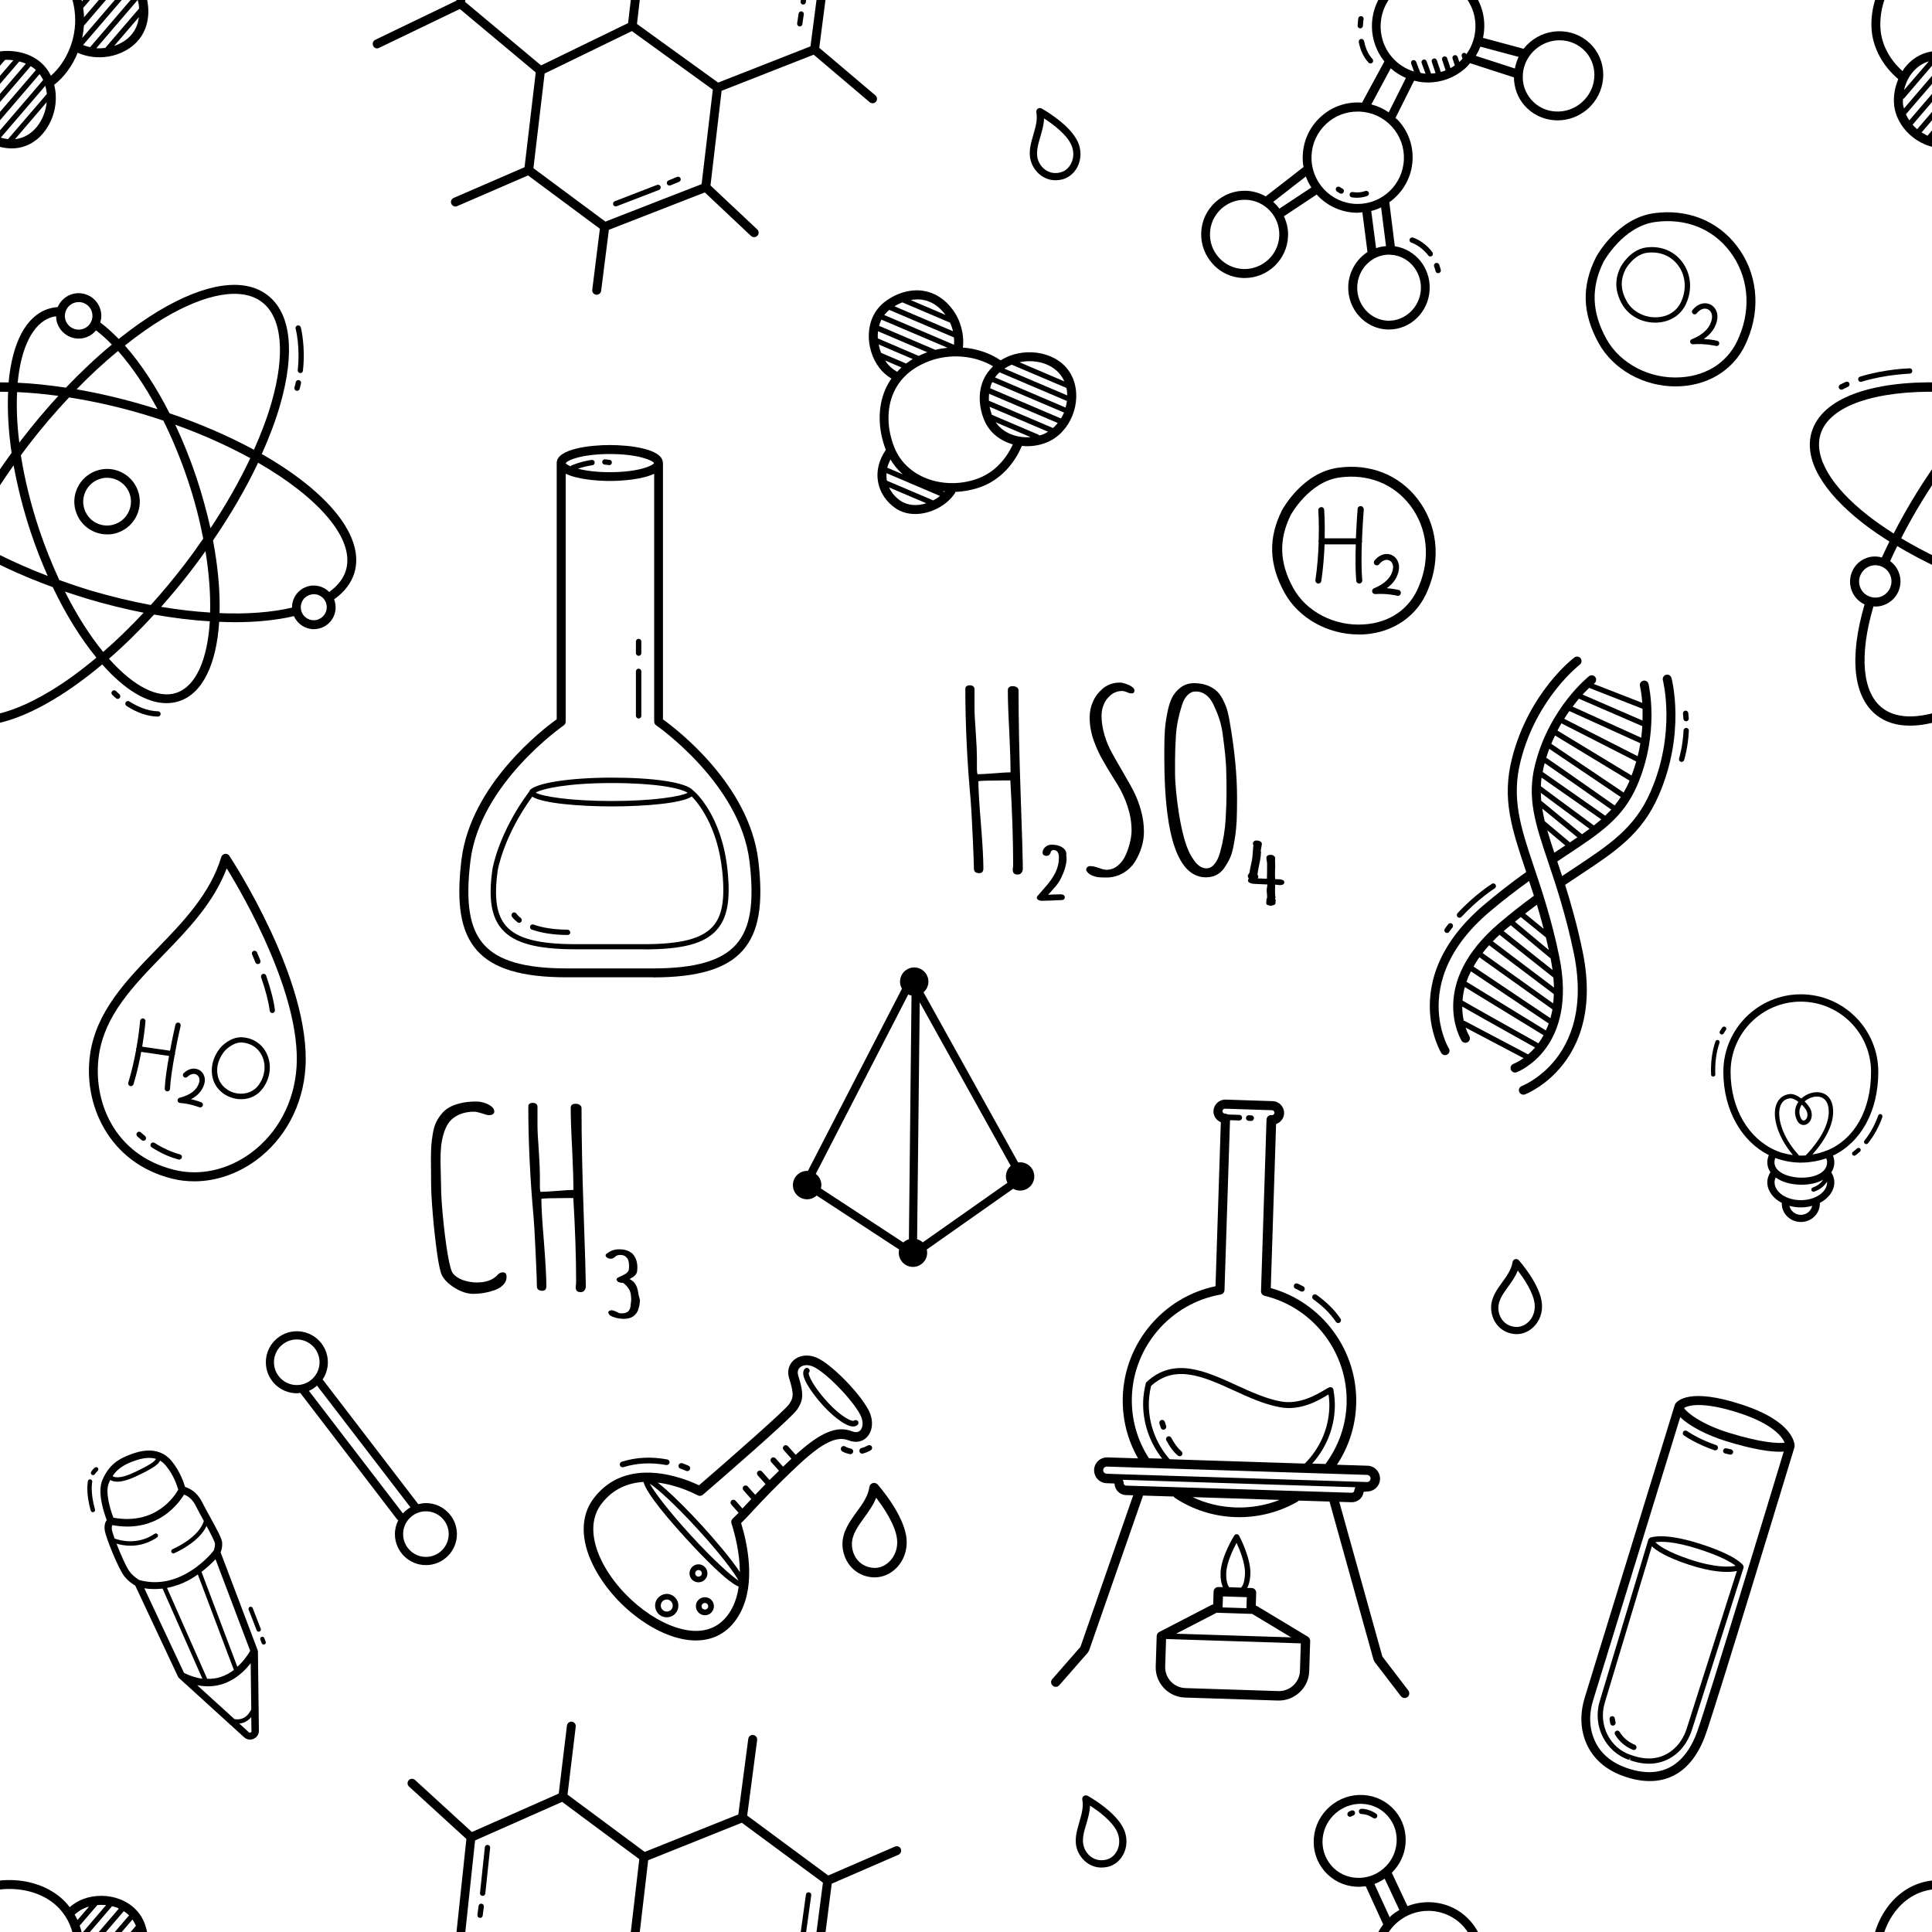 <?xml version="1.0" encoding="UTF-8"?>
<!DOCTYPE svg PUBLIC '-//W3C//DTD SVG 1.0//EN'
          'http://www.w3.org/TR/2001/REC-SVG-20010904/DTD/svg10.dtd'>
<svg height="200.0" preserveAspectRatio="xMidYMid meet" version="1.0" viewBox="0.0 0.0 200.0 200.0" width="200.0" xmlns="http://www.w3.org/2000/svg" xmlns:xlink="http://www.w3.org/1999/xlink" zoomAndPan="magnify"
><g
  ><defs
    ><g id="change1_1"
      ><path d="M0 0H200V200H0z" id="a"
      /></g
    ></defs
    ><clipPath id="b"
    ><use overflow="visible" xlink:actuate="onLoad" xlink:href="#a" xlink:show="embed" xlink:type="simple"
    /></clipPath
    ><g clip-path="url(#b)"
    ><g id="change1_2"
      ><path d="M175.26,35.64c1.23-0.1,2.37,0.17,2.38,0.17c0.02,0,0.04,0.01,0.06,0.01c0.12,0,0.24-0.08,0.27-0.21 c0.04-0.15-0.06-0.3-0.2-0.33c-0.03-0.01-0.61-0.15-1.4-0.19c0.8-0.54,1.27-1.23,1.4-2.05c0.11-0.67-0.2-1.29-0.76-1.54 c-0.47-0.21-1.19-0.16-1.8,0.59c-0.1,0.12-0.08,0.29,0.04,0.39c0.12,0.1,0.29,0.08,0.39-0.04c0.34-0.43,0.78-0.59,1.14-0.43 c0.33,0.15,0.5,0.52,0.44,0.95c-0.15,0.93-0.85,1.66-2.09,2.16c-0.13,0.05-0.2,0.19-0.16,0.32 C175,35.56,175.12,35.64,175.26,35.64z"
        /><path d="M171.35,33.4c0.09,0,0.18,0,0.27-0.01c1.38-0.09,2.5-0.87,2.98-2.08c0.61-1.45,0.43-3.03-0.48-4.22 c-0.87-1.14-2.23-1.67-3.72-1.47c-1.66,0.23-2.57,1.91-2.62,1.99c-0.65,1.3-0.61,2.52,0.12,3.85 C168.57,32.66,169.9,33.4,171.35,33.4z M168.28,27.86c0.01-0.01,0.83-1.5,2.2-1.69c1.29-0.17,2.45,0.28,3.2,1.25 c0.79,1.03,0.94,2.4,0.41,3.68c-0.41,1.03-1.32,1.67-2.5,1.74c-1.31,0.09-2.6-0.58-3.19-1.65 C167.75,30.02,167.72,28.99,168.28,27.86z"
        /><path d="M165.49,35.52c1.51,2.73,4.65,4.48,7.96,4.48c0.2,0,0.4-0.01,0.6-0.02c3.18-0.2,5.74-2,6.84-4.79 c1.42-3.35,1.01-7-1.1-9.74c-2.01-2.62-5.14-3.85-8.57-3.38c-3.8,0.53-5.92,4.39-6.01,4.57 C163.71,29.63,163.8,32.45,165.49,35.52z M171.35,22.98c3.1-0.42,5.91,0.67,7.71,3.03c1.9,2.48,2.27,5.78,0.98,8.83 c-0.99,2.5-3.19,4.04-6.05,4.22c-3.18,0.21-6.27-1.4-7.7-3.98c-1.53-2.78-1.61-5.33-0.27-8.02 C166.05,27.03,168.01,23.44,171.35,22.98z"
        /><path d="M142.38,61.5c1.17-0.09,2.25,0.16,2.26,0.17c0.02,0.01,0.05,0.01,0.07,0.01c0.14,0,0.26-0.09,0.3-0.24 c0.04-0.16-0.06-0.33-0.23-0.37c-0.03-0.01-0.53-0.13-1.22-0.18c0.71-0.51,1.13-1.15,1.25-1.92c0.1-0.66-0.2-1.27-0.75-1.52 c-0.47-0.2-1.17-0.16-1.77,0.58c-0.11,0.13-0.09,0.33,0.05,0.43c0.13,0.1,0.32,0.09,0.43-0.05c0.32-0.4,0.71-0.54,1.04-0.4 c0.3,0.13,0.45,0.47,0.39,0.86c-0.14,0.87-0.8,1.55-1.97,2.03c-0.14,0.06-0.22,0.21-0.18,0.36 C142.09,61.41,142.22,61.51,142.38,61.5z"
        /><path d="M141.22,65.67c3.06-0.2,5.53-1.93,6.6-4.62c1.36-3.23,0.97-6.73-1.06-9.38c-1.94-2.53-4.95-3.71-8.25-3.25c0,0,0,0,0,0 c-3.67,0.51-5.7,4.23-5.8,4.4c-1.44,2.88-1.36,5.6,0.27,8.55c1.45,2.63,4.48,4.31,7.67,4.31 C140.84,65.69,141.03,65.68,141.22,65.67z M133.88,60.88c-1.45-2.63-1.52-5.04-0.25-7.59c0.02-0.03,1.88-3.42,5.03-3.86 c2.93-0.41,5.59,0.64,7.3,2.86c1.8,2.35,2.15,5.47,0.93,8.37c-0.93,2.36-3.01,3.81-5.71,3.98 C138.15,64.84,135.23,63.33,133.88,60.88z"
        /><path d="M140.87,52.39c-0.17-0.01-0.32,0.11-0.33,0.28c-0.01,0.1-0.11,1.44-0.18,3.06h-3.23c0.04-1.74-0.05-2.93-0.05-2.95 c-0.01-0.17-0.15-0.31-0.33-0.28c-0.17,0.01-0.3,0.16-0.28,0.33c0,0.02,0.09,1.28,0.04,3.11c-0.01,0.03-0.04,0.06-0.04,0.1 c0,0.03,0.03,0.06,0.04,0.09c-0.04,1.15-0.13,2.52-0.34,3.93c-0.02,0.17,0.09,0.32,0.26,0.35c0.02,0,0.03,0,0.05,0 c0.15,0,0.28-0.11,0.3-0.26c0.2-1.36,0.3-2.67,0.34-3.8h3.23c-0.04,1.31-0.05,2.72,0.05,3.78c0.01,0.16,0.15,0.28,0.31,0.28 c0.01,0,0.02,0,0.03,0c0.17-0.02,0.29-0.17,0.28-0.33c-0.1-1.08-0.09-2.58-0.04-3.93c0.01-0.03,0.04-0.06,0.04-0.1 c0-0.03-0.02-0.05-0.03-0.08c0.07-1.74,0.18-3.21,0.19-3.23C141.17,52.55,141.04,52.4,140.87,52.39z"
        /><path d="M82.75,2.74c0.01,0,0.03,0,0.04,0c0.14,0,0.25-0.1,0.27-0.24l0.15-1.01c0.02-0.15-0.08-0.29-0.23-0.31 c-0.15-0.02-0.29,0.08-0.31,0.23l-0.15,1.01C82.5,2.57,82.6,2.71,82.75,2.74z"
        /><path d="M83.11,0.47c0.01,0,0.03,0,0.04,0c0.14,0,0.25-0.1,0.27-0.24l0.56-4.03C84-3.95,83.9-4.09,83.75-4.11 c-0.15-0.02-0.29,0.08-0.31,0.24l-0.56,4.03C82.85,0.31,82.96,0.45,83.11,0.47z"
        /><path d="M69.31,19.21c0.03,0,0.07-0.01,0.1-0.02l0.89-0.37c0.14-0.06,0.21-0.22,0.15-0.36c-0.06-0.14-0.22-0.21-0.36-0.15 l-0.89,0.37c-0.14,0.06-0.21,0.22-0.15,0.36C69.09,19.15,69.2,19.21,69.31,19.21z"
        /><path d="M63.48,21.19c0.04,0.11,0.15,0.18,0.26,0.18c0.03,0,0.07-0.01,0.1-0.02l4.38-1.69c0.14-0.06,0.21-0.21,0.16-0.36 c-0.06-0.14-0.21-0.21-0.36-0.16l-4.38,1.69C63.5,20.89,63.43,21.04,63.48,21.19z"
        /><path d="M49.85-2.93c-0.15-0.03-0.29,0.09-0.31,0.24l-0.12,0.92c-0.02,0.15,0.09,0.29,0.24,0.31c0.01,0,0.02,0,0.04,0 c0.14,0,0.26-0.1,0.27-0.24l0.12-0.92C50.11-2.77,50-2.91,49.85-2.93z"
        /><path d="M50.49-9.02c-0.13-0.02-0.29,0.09-0.3,0.25l-0.5,4.73c-0.02,0.15,0.09,0.29,0.25,0.3c0.01,0,0.02,0,0.03,0 c0.14,0,0.26-0.11,0.27-0.25l0.5-4.73C50.76-8.86,50.65-9,50.49-9.02z"
        /><path d="M39.03,5.01c0.07,0,0.14-0.01,0.2-0.05l8.37-4.03l7.86,6.57l-1.16,9.81l-7.34,3.18c-0.23,0.1-0.34,0.37-0.24,0.61 c0.08,0.17,0.24,0.28,0.42,0.28c0.06,0,0.12-0.01,0.18-0.04l7.34-3.18l7.44,5.52L61.31,30c-0.03,0.25,0.15,0.48,0.4,0.51 c0.02,0,0.04,0,0.06,0c0.23,0,0.43-0.17,0.46-0.4l0.8-6.32l9.93-3.87l4.79,4.51c0.09,0.08,0.2,0.12,0.32,0.12 c0.12,0,0.24-0.05,0.34-0.15c0.17-0.19,0.17-0.48-0.02-0.65l-4.84-4.55L74.7,9.4l9.53-3.74l5.8,4.92 c0.09,0.07,0.19,0.11,0.3,0.11c0.13,0,0.26-0.06,0.35-0.16c0.16-0.19,0.14-0.49-0.05-0.65l-5.82-4.93L86.1-5l6.91-3 c0.23-0.1,0.34-0.37,0.24-0.61c-0.1-0.23-0.37-0.34-0.61-0.24l-6.9,2.99l-8.39-6.2l1.03-7.82c0.03-0.25-0.14-0.48-0.4-0.52 c-0.26-0.04-0.48,0.14-0.52,0.4l-1.03,7.82l-9.69,3.88l-7.99-5.93l0.85-7.04c0.03-0.25-0.15-0.48-0.4-0.51 c-0.25-0.03-0.48,0.15-0.51,0.4l-0.85,7.05l-8.99,3.98l-5.89-5.39c-0.19-0.17-0.48-0.16-0.65,0.03 c-0.17,0.19-0.16,0.48,0.03,0.65l5.94,5.43l-1.03,9.7l-8.4,4.05c-0.23,0.11-0.33,0.39-0.22,0.62 C38.69,4.91,38.86,5.01,39.03,5.01z M72.63,19.06l-9.96,3.88l-7.45-5.53l1.16-9.8l9.03-4.39l8.38,6.06L72.63,19.06z M67.1-7.44 l9.69-3.88l8.4,6.2L83.9,4.8l-9.56,3.75l-8.4-6.07L67.1-7.44z M49.18-9.49l9.01-3.99l7.99,5.93l-1.16,9.94l-9.01,4.38l-7.86-6.57 L49.18-9.49z"
        /><path d="M82.75,202.74c0.01,0,0.03,0,0.04,0c0.14,0,0.25-0.1,0.27-0.24l0.15-1.01c0.02-0.15-0.08-0.29-0.23-0.31 c-0.15-0.02-0.29,0.08-0.31,0.23l-0.15,1.01C82.5,202.57,82.6,202.71,82.75,202.74z"
        /><path d="M83.11,200.47c0.01,0,0.03,0,0.04,0c0.14,0,0.25-0.1,0.27-0.24l0.56-4.03c0.02-0.15-0.08-0.29-0.24-0.31 c-0.15-0.02-0.29,0.08-0.31,0.24l-0.56,4.03C82.85,200.31,82.96,200.45,83.11,200.47z"
        /><path d="M69.31,219.21c0.03,0,0.07-0.01,0.1-0.02l0.89-0.37c0.14-0.06,0.21-0.22,0.15-0.36c-0.06-0.14-0.22-0.21-0.36-0.15 l-0.89,0.37c-0.14,0.06-0.21,0.22-0.15,0.36C69.09,219.15,69.2,219.21,69.31,219.21z"
        /><path d="M63.48,221.19c0.04,0.11,0.15,0.18,0.26,0.18c0.03,0,0.07-0.01,0.1-0.02l4.38-1.69c0.14-0.06,0.21-0.21,0.16-0.36 c-0.06-0.14-0.21-0.21-0.36-0.16l-4.38,1.69C63.5,220.89,63.43,221.04,63.48,221.19z"
        /><path d="M49.85,197.07c-0.15-0.03-0.29,0.09-0.31,0.24l-0.12,0.92c-0.02,0.15,0.09,0.29,0.24,0.31c0.01,0,0.02,0,0.04,0 c0.14,0,0.26-0.1,0.27-0.24l0.12-0.92C50.11,197.23,50,197.09,49.85,197.07z"
        /><path d="M50.49,190.98c-0.13-0.02-0.29,0.09-0.3,0.25l-0.5,4.73c-0.02,0.15,0.09,0.29,0.25,0.3c0.01,0,0.02,0,0.03,0 c0.14,0,0.26-0.11,0.27-0.25l0.5-4.73C50.76,191.14,50.65,191,50.49,190.98z"
        /><path d="M92.64,191.16l-6.9,2.99l-8.39-6.2l1.03-7.82c0.03-0.25-0.14-0.48-0.4-0.52c-0.26-0.04-0.48,0.14-0.52,0.4l-1.03,7.82 l-9.69,3.88l-7.99-5.93l0.85-7.04c0.03-0.25-0.15-0.48-0.4-0.51c-0.25-0.03-0.48,0.15-0.51,0.4l-0.85,7.04l-8.99,3.98l-5.89-5.39 c-0.19-0.17-0.48-0.16-0.65,0.03c-0.17,0.19-0.16,0.48,0.03,0.65l5.94,5.43l-1.03,9.7l-8.4,4.05c-0.23,0.11-0.33,0.39-0.22,0.62 c0.08,0.17,0.24,0.26,0.42,0.26c0.07,0,0.14-0.01,0.2-0.05l8.37-4.03l7.86,6.57l-1.16,9.81l-7.34,3.18 c-0.23,0.1-0.34,0.37-0.24,0.61c0.08,0.17,0.24,0.28,0.42,0.28c0.06,0,0.12-0.01,0.18-0.04l7.34-3.18l7.44,5.52l-0.8,6.33 c-0.03,0.25,0.15,0.48,0.4,0.51c0.02,0,0.04,0,0.06,0c0.23,0,0.43-0.17,0.46-0.4l0.8-6.32l9.93-3.87l4.79,4.51 c0.09,0.08,0.2,0.12,0.32,0.12c0.12,0,0.24-0.05,0.34-0.15c0.17-0.19,0.17-0.48-0.02-0.65l-4.84-4.55l1.16-9.81l9.53-3.74 l5.8,4.92c0.09,0.07,0.19,0.11,0.3,0.11c0.13,0,0.26-0.06,0.35-0.16c0.16-0.19,0.14-0.49-0.05-0.65l-5.82-4.93L86.1,195l6.91-3 c0.23-0.1,0.34-0.37,0.24-0.61C93.15,191.16,92.88,191.06,92.64,191.16z M48.15,200.19l1.03-9.67l9.01-3.99l7.99,5.93l-1.16,9.94 l-9.01,4.38L48.15,200.19z M72.63,219.06l-9.96,3.88l-7.45-5.53l1.16-9.8l9.03-4.39l8.38,6.06L72.63,219.06z M83.9,204.8 l-9.56,3.75l-8.4-6.07l1.16-9.91l9.69-3.88l8.4,6.2L83.9,204.8z"
        /><path d="M156.67,110.13c-0.24,0.09-0.36,0.36-0.27,0.6c0.07,0.18,0.24,0.3,0.43,0.3c0.06,0,0.11-0.01,0.17-0.03 c0.26-0.1,6.36-2.56,4.41-12c-0.8-3.85-1.76-6.72-2.61-9.24c-1.38-4.12-2.38-7.11-1.37-11.05c1.66-6.48,6.07-9.87,6.11-9.91 c0.2-0.15,0.24-0.44,0.09-0.65c-0.15-0.2-0.44-0.24-0.65-0.09c-0.19,0.14-4.71,3.63-6.45,10.41c-1.08,4.21-0.04,7.3,1.39,11.58 c0.02,0.07,0.05,0.15,0.07,0.22c-1.55,1.11-2.98,2.22-4.37,3.4c-5.14,4.36-5.85,8.72-5.55,11.6c0.24,2.27,1.12,3.72,1.13,3.74 c0.09,0.14,0.24,0.22,0.39,0.22c0.08,0,0.17-0.02,0.24-0.07c0.22-0.13,0.29-0.42,0.15-0.63c-0.01-0.01-0.79-1.32-1-3.35 c-0.28-2.66,0.39-6.7,5.23-10.8c1.3-1.1,2.64-2.14,4.08-3.18c0.16,0.49,0.33,1,0.5,1.53c-1.25,0.91-2.42,1.84-3.58,2.82 c-7.36,6.25-4.06,11.94-3.91,12.18c0.09,0.14,0.24,0.22,0.4,0.22c0.08,0,0.16-0.02,0.24-0.07c0.22-0.13,0.29-0.41,0.16-0.63 c-0.03-0.05-0.21-0.36-0.38-0.87l6,3.16C157.16,109.93,156.73,110.11,156.67,110.13z M151.64,102.18l8.15,4.99 c-0.17,0.31-0.35,0.58-0.53,0.83c-2.83-1.58-6.96-3.89-7.86-4.42C151.43,103.14,151.5,102.67,151.64,102.18z M152.27,100.55 l8.05,5.4c-0.09,0.25-0.18,0.49-0.29,0.72l-8.22-5.04C151.93,101.28,152.08,100.92,152.27,100.55z M153.15,99.1l7.56,5.39 c-0.06,0.32-0.13,0.62-0.21,0.91l-7.96-5.34C152.71,99.75,152.91,99.42,153.15,99.1z M154.15,97.85l6.7,5.06 c-0.01,0.34-0.03,0.66-0.07,0.96l-7.3-5.21C153.68,98.39,153.91,98.12,154.15,97.85z M157.43,94.93l2.6,2.11 c0.1,0.42,0.2,0.85,0.3,1.3l-3.5-2.92C157.02,95.26,157.22,95.09,157.43,94.93z M159.8,96.15l-1.92-1.57 c0.4-0.31,0.81-0.62,1.22-0.93C159.33,94.44,159.57,95.26,159.8,96.15z M156.39,95.78l4.13,3.44c0.08,0.42,0.14,0.81,0.2,1.19 l-5.06-4.02c0.06-0.05,0.11-0.1,0.18-0.16C156.01,96.08,156.2,95.93,156.39,95.78z M155.23,96.77l5.57,4.42 c0.03,0.35,0.06,0.71,0.07,1.04l-6.33-4.78C154.75,97.22,154.98,96.99,155.23,96.77z M151.63,105.69 c-0.03-0.02-0.07-0.01-0.1-0.01c-0.09-0.42-0.16-0.92-0.16-1.48c0.76,0.44,2.67,1.52,7.54,4.24c-0.24,0.28-0.48,0.51-0.72,0.71 L151.63,105.69z"
        /><path d="M171.7,82.36c2.81-6.42,1.39-11.95,1.33-12.18c-0.07-0.25-0.32-0.39-0.56-0.33c-0.25,0.07-0.39,0.32-0.33,0.56 c0.01,0.05,1.4,5.44-1.28,11.57c-1.63,3.74-4.26,5.47-7.98,7.93c-0.38,0.25-0.77,0.51-1.17,0.78c-0.17-0.53-0.34-1.03-0.5-1.51 l0.91-0.61c3.54-2.34,5.88-3.88,7.33-7.2c2.42-5.55,1.21-10.54,1.2-10.59c-0.07-0.24-0.32-0.38-0.56-0.31 c-0.24,0.07-0.39,0.32-0.32,0.56c0,0.02,0.16,0.66,0.24,1.73l-5.03-1.96c0.04-0.03,0.07-0.06,0.07-0.06 c0.2-0.15,0.24-0.43,0.1-0.64c-0.15-0.21-0.44-0.26-0.64-0.11c-0.04,0.03-4.07,3.21-5.58,9.08c-0.9,3.51-0.01,6.16,1.34,10.18 c0.82,2.44,1.83,5.47,2.65,9.42c1.28,6.21-0.67,9.81-2.53,11.73c-1.41,1.46-2.8,2-2.86,2.03c-0.24,0.09-0.36,0.36-0.26,0.6 c0.07,0.18,0.24,0.29,0.43,0.29c0.06,0,0.11-0.01,0.17-0.03c0.07-0.03,1.64-0.64,3.19-2.25c2.02-2.09,4.14-5.96,2.77-12.56 c-0.56-2.69-1.2-4.94-1.81-6.88c0.48-0.32,0.95-0.63,1.47-0.98C167.24,88.14,169.96,86.35,171.7,82.36z M165,85.45 c-2.18-1.6-5.27-3.88-5.49-4.06c0.01-0.29,0.03-0.59,0.07-0.89l6.18,4.32C165.51,85.03,165.26,85.24,165,85.45z M163.77,86.36 l-4.22-3.46c-0.03-0.27-0.03-0.55-0.04-0.82c0.97,0.73,3.55,2.62,5.04,3.72C164.29,85.98,164.03,86.17,163.77,86.36z M159.65,83.7l3.64,2.98c-0.25,0.17-0.5,0.34-0.77,0.52l-2.61-2.19C159.81,84.57,159.72,84.13,159.65,83.7z M166.17,84.44 l-6.47-4.53c0.04-0.2,0.07-0.4,0.12-0.6c0.03-0.11,0.06-0.21,0.09-0.31c0.96,0.65,4.41,3.07,6.89,4.81 C166.59,84.02,166.38,84.23,166.17,84.44z M160.38,77.52l7.4,4.99c-0.2,0.3-0.41,0.6-0.63,0.87c-5.18-3.64-6.65-4.65-7.08-4.94 C160.16,78.12,160.27,77.82,160.38,77.52z M168.08,82.04L160.59,77c0.12-0.3,0.25-0.59,0.39-0.86l7.71,4.67 c-0.03,0.07-0.05,0.14-0.08,0.21C168.44,81.37,168.27,81.72,168.08,82.04z M161.64,74.88l7.74,3.95 c-0.13,0.47-0.3,0.96-0.48,1.45l-7.67-4.65C161.36,75.37,161.5,75.12,161.64,74.88z M162.46,73.61l7.35,3.33 c-0.07,0.43-0.16,0.88-0.28,1.34l-7.6-3.87C162.1,74.13,162.28,73.86,162.46,73.61z M163.45,72.33l6.56,2.84 c-0.02,0.38-0.06,0.78-0.11,1.2l-7.1-3.22C163.02,72.85,163.24,72.58,163.45,72.33z M164.51,71.21l5.52,2.16 c0.01,0.37,0.02,0.78,0,1.22l-6.2-2.69C164.09,71.62,164.32,71.39,164.51,71.21C164.51,71.21,164.51,71.21,164.51,71.21z M160.17,85.95l1.87,1.57c-0.14,0.1-0.28,0.19-0.43,0.28l-0.71,0.47C160.63,87.45,160.38,86.68,160.17,85.95z"
        /><path d="M150.02,96.46c0.11-0.15,0.22-0.3,0.34-0.45c0.09-0.12,0.07-0.29-0.05-0.39c-0.12-0.09-0.29-0.07-0.39,0.05 c-0.12,0.15-0.24,0.31-0.35,0.47c-0.09,0.12-0.06,0.3,0.06,0.39c0.05,0.04,0.11,0.05,0.16,0.05 C149.88,96.58,149.97,96.54,150.02,96.46z"
        /><path d="M151.29,94.92c1.7-1.84,3.38-2.92,3.43-2.95c0.13-0.07,0.18-0.24,0.11-0.37c-0.07-0.14-0.24-0.19-0.37-0.12 c-0.01,0.01-1.78,1.11-3.58,3.06c-0.1,0.11-0.1,0.29,0.02,0.39c0.05,0.05,0.12,0.07,0.19,0.07 C151.16,95.01,151.23,94.98,151.29,94.92z"
        /><path d="M174.54,74.67c0.01,0,0.01,0,0.02,0c0.15-0.01,0.27-0.14,0.26-0.29c-0.01-0.19-0.03-0.38-0.05-0.57 c-0.02-0.15-0.16-0.27-0.31-0.24c-0.15,0.02-0.26,0.16-0.24,0.31c0.02,0.18,0.04,0.36,0.05,0.54 C174.28,74.55,174.4,74.67,174.54,74.67z"
        /><path d="M174,78.86c0.03,0.01,0.06,0.01,0.08,0.01c0.12,0,0.23-0.08,0.26-0.19c0.02-0.05,0.41-1.33,0.49-3.04 c0.01-0.15-0.11-0.28-0.26-0.29c0,0-0.01,0-0.01,0c-0.15,0-0.27,0.12-0.28,0.26c-0.07,1.63-0.46,2.88-0.46,2.89 C173.77,78.66,173.85,78.82,174,78.86z"
        /><path d="M12.27,55.11c1.75-0.65,2.64-2.61,1.99-4.36c-0.32-0.85-0.94-1.52-1.77-1.9c-0.82-0.38-1.74-0.41-2.59-0.09 c-0.85,0.32-1.52,0.94-1.9,1.77c-0.38,0.82-0.41,1.74-0.09,2.59c0.51,1.36,1.8,2.2,3.18,2.2C11.48,55.33,11.88,55.26,12.27,55.11 z M8.77,52.8c-0.23-0.62-0.21-1.29,0.07-1.89c0.27-0.6,0.76-1.06,1.38-1.29c0.28-0.11,0.57-0.16,0.86-0.16 c1,0,1.94,0.61,2.32,1.6c0.23,0.62,0.21,1.29-0.07,1.89c-0.27,0.6-0.76,1.06-1.38,1.29C10.68,54.73,9.25,54.08,8.77,52.8z"
        /><path d="M-2.26,75.1c2.18,0,4.85-0.91,7.86-2.72c1.64-0.98,3.31-2.2,4.98-3.6c2.32,2.62,4.63,4.02,6.66,4.01 c0.46,0,0.9-0.07,1.32-0.21c2.46-0.82,3.85-3.89,4.13-8.21c0.55,0.02,1.09,0.04,1.61,0.04c2.27,0,4.34-0.21,6.13-0.63 c0.37,0.83,1.18,1.35,2.05,1.35c0.26,0,0.53-0.05,0.79-0.14c0.57-0.21,1.02-0.63,1.27-1.18c0.25-0.55,0.27-1.16,0.06-1.73 c0-0.01-0.01-0.02-0.02-0.03c1.07-0.76,1.79-1.69,2.11-2.76c1.11-3.76-2.77-8.4-9.59-12.29c0.79-1.76,1.44-3.48,1.91-5.12 c1.56-5.46,1.1-9.48-1.32-11.33c-2.41-1.85-6.42-1.27-11.29,1.65c-1.35,0.81-2.73,1.79-4.11,2.89c-0.64-0.66-1.28-1.23-1.91-1.71 c0.15-0.49,0.15-1.01-0.04-1.5c-0.22-0.59-0.65-1.06-1.23-1.32s-1.21-0.28-1.8-0.06c-0.63,0.24-1.09,0.72-1.34,1.29 c-0.35,0.02-0.69,0.09-1.02,0.2c-2.26,0.76-3.68,3.46-4.06,7.6c-7.12-0.18-12.3,1.6-13.35,5.14c-0.82,2.75,1.04,6.07,5.22,9.36 c0.86,0.68,1.82,1.33,2.83,1.97c-0.27,0.55-0.53,1.11-0.78,1.65c-0.53-0.15-1.09-0.14-1.61,0.06c-0.65,0.24-1.17,0.72-1.45,1.36 c-0.29,0.63-0.31,1.34-0.07,1.99c0.24,0.64,0.72,1.16,1.34,1.45c-1.62,5.53-1.17,9.61,1.27,11.49 C-4.77,74.75-3.61,75.1-2.26,75.1z M6.72,61.24c0.8,0.27,1.62,0.53,2.44,0.78c1.92,0.57,3.84,1.04,5.71,1.41 c-1.38,1.47-2.78,2.84-4.19,4.06C9.26,65.75,7.92,63.63,6.72,61.24z M6.14,60.05c-0.76-1.64-1.46-3.38-2.07-5.19 c-0.88-2.63-1.52-5.24-1.91-7.73c0.25-0.34,0.51-0.69,0.77-1.03c1.35-1.76,2.77-3.42,4.22-4.96c2.48,0.39,5.07,0.96,7.69,1.74 c0.7,0.21,1.39,0.43,2.07,0.66c0.95,1.92,1.81,4,2.54,6.18c0.69,2.05,1.21,4.09,1.59,6.04c-0.63,0.91-1.28,1.82-1.98,2.73 c-1.12,1.45-2.27,2.84-3.45,4.14c-2.03-0.38-4.11-0.88-6.19-1.49C8.3,60.8,7.22,60.43,6.14,60.05z M18.26,71.72 c-1.9,0.64-4.43-0.66-6.98-3.53c1.58-1.37,3.14-2.9,4.67-4.57c1.99,0.35,3.93,0.59,5.77,0.7C21.48,68.23,20.31,71.03,18.26,71.72 z M16.68,62.82c1.06-1.2,2.11-2.45,3.12-3.77c0.51-0.66,1-1.33,1.47-2c0.37,2.29,0.53,4.44,0.48,6.36 C20.13,63.31,18.43,63.11,16.68,62.82z M20.33,49.42c-0.64-1.91-1.38-3.74-2.19-5.46c2.83,1.02,5.45,2.2,7.77,3.47 c-1.12,2.38-2.51,4.82-4.12,7.25C21.4,52.98,20.93,51.22,20.33,49.42z M33.7,63.42c-0.15,0.33-0.42,0.57-0.75,0.7 c-0.69,0.26-1.47-0.09-1.73-0.79c-0.12-0.34-0.11-0.7,0.04-1.03c0.15-0.33,0.42-0.57,0.75-0.7c0.15-0.06,0.31-0.09,0.47-0.09 c0.19,0,0.38,0.04,0.56,0.12c0.33,0.15,0.57,0.42,0.7,0.75C33.86,62.73,33.85,63.1,33.7,63.42z M35.81,59.03 c-0.25,0.86-0.85,1.61-1.73,2.25c-0.61-0.61-1.53-0.85-2.39-0.52c-0.91,0.34-1.47,1.21-1.46,2.14c-2.13,0.5-4.69,0.69-7.5,0.57 c0.06-2.25-0.16-4.79-0.68-7.52c1.84-2.69,3.42-5.41,4.67-8.05C33,51.52,36.77,55.8,35.81,59.03z M16.88,32.99 c4.46-2.67,8.19-3.3,10.25-1.71c2.06,1.58,2.42,5.36,0.99,10.35c-0.45,1.58-1.08,3.24-1.83,4.93c-2.57-1.39-5.51-2.68-8.74-3.78 c-1.4-2.76-2.98-5.16-4.62-7.01C14.26,34.71,15.58,33.77,16.88,32.99z M16.31,42.36c-0.4-0.13-0.8-0.25-1.21-0.37 c-2.46-0.73-4.87-1.29-7.17-1.69c1.41-1.46,2.85-2.78,4.29-3.97C13.65,37.95,15.04,40,16.31,42.36z M7.65,31.36 c0.16-0.06,0.33-0.09,0.5-0.09c0.2,0,0.4,0.04,0.59,0.13c0.35,0.16,0.61,0.44,0.74,0.8c0,0,0,0,0,0 c0.13,0.36,0.12,0.74-0.04,1.09c-0.16,0.35-0.44,0.61-0.8,0.74c-0.74,0.28-1.56-0.1-1.84-0.84C6.54,32.46,6.91,31.63,7.65,31.36z M5.27,32.86c0.18-0.06,0.36-0.1,0.54-0.12c0,0.26,0.04,0.53,0.14,0.78c0.35,0.94,1.25,1.53,2.2,1.53c0.27,0,0.55-0.05,0.82-0.15 c0.39-0.14,0.71-0.39,0.97-0.7c0.55,0.42,1.1,0.91,1.64,1.47c-1.6,1.32-3.19,2.82-4.76,4.46c-1.74-0.26-3.41-0.44-4.99-0.51 C2.18,35.94,3.41,33.48,5.27,32.86z M1.77,40.59c1.36,0.06,2.79,0.19,4.27,0.39c-1.31,1.43-2.6,2.95-3.83,4.56 c-0.07,0.09-0.14,0.19-0.21,0.28C1.76,43.97,1.69,42.21,1.77,40.59z M3.2,55.15c0.52,1.55,1.1,3.04,1.74,4.47 c-2.98-1.14-5.73-2.46-8.13-3.9c1.28-2.51,2.83-5.06,4.6-7.55C1.82,50.43,2.41,52.78,3.2,55.15z M-6.65,53.35 c-3.81-2.99-5.59-6.04-4.9-8.37c0.9-3.03,5.79-4.57,12.39-4.42c-0.09,1.94,0.03,4.07,0.36,6.32c-2,2.74-3.75,5.57-5.17,8.35 C-4.93,54.61-5.83,53.99-6.65,53.35z M-7.44,60.78c-0.16-0.42-0.14-0.87,0.05-1.28c0.19-0.41,0.52-0.72,0.94-0.88 c0.19-0.07,0.39-0.11,0.58-0.11c0.68,0,1.32,0.42,1.57,1.09c0.32,0.87-0.12,1.83-0.98,2.16c-0.42,0.15-0.87,0.14-1.28-0.05 C-6.97,61.54-7.28,61.2-7.44,60.78z M-6.07,62.77c0.07,0.01,0.13,0.02,0.2,0.02c0.31,0,0.61-0.05,0.91-0.17 c1.34-0.5,2.03-2,1.52-3.34c-0.18-0.48-0.49-0.89-0.9-1.19c0.23-0.52,0.47-1.04,0.73-1.56c2.65,1.59,5.73,3.03,9.07,4.25 c1.34,2.81,2.88,5.29,4.52,7.3c-1.63,1.36-3.26,2.56-4.86,3.51c-4.45,2.67-8.19,3.3-10.25,1.71C-7.23,71.7-7.56,67.86-6.07,62.77 z"
        /><path d="M30.68,40.45c0.02,0.01,0.05,0.01,0.07,0.01c0.12,0,0.23-0.08,0.27-0.2c0.05-0.19,0.1-0.39,0.14-0.58 c0.03-0.15-0.06-0.3-0.21-0.33c-0.15-0.03-0.3,0.06-0.33,0.21c-0.04,0.18-0.08,0.36-0.14,0.55 C30.44,40.26,30.53,40.41,30.68,40.45z"
        /><path d="M30.82,38.31c-0.02,0.15,0.09,0.29,0.24,0.31c0.01,0,0.02,0,0.03,0c0.14,0,0.26-0.1,0.27-0.25 c0.28-2.49-0.2-4.4-0.22-4.48c-0.04-0.15-0.19-0.23-0.34-0.2c-0.15,0.04-0.24,0.19-0.2,0.34C30.62,34.05,31.09,35.92,30.82,38.31 z"
        /><path d="M16.35,74.18c0.15,0,0.27-0.12,0.28-0.27c0-0.15-0.12-0.28-0.27-0.28c-1.15-0.01-2.25-0.56-2.97-1.02 c-0.13-0.08-0.3-0.04-0.38,0.09c-0.08,0.13-0.04,0.3,0.09,0.38C14.21,73.8,15.31,74.17,16.35,74.18 C16.34,74.18,16.34,74.18,16.35,74.18z"
        /><path d="M12.18,72.35c0.08,0,0.16-0.03,0.21-0.1c0.1-0.12,0.08-0.29-0.03-0.39c-0.22-0.19-0.35-0.31-0.35-0.32 c-0.11-0.11-0.28-0.11-0.39,0c-0.11,0.11-0.11,0.28,0,0.39c0,0,0.14,0.14,0.39,0.35C12.06,72.33,12.12,72.35,12.18,72.35z"
        /><path d="M-9.38,40.34c0.04,0,0.09-0.01,0.13-0.03c0.18-0.09,0.36-0.18,0.55-0.27c0.14-0.06,0.2-0.23,0.14-0.37 c-0.06-0.14-0.23-0.2-0.37-0.14c-0.2,0.09-0.39,0.18-0.58,0.28c-0.14,0.07-0.19,0.24-0.12,0.37 C-9.58,40.29-9.48,40.34-9.38,40.34z"
        /><path d="M-7.38,39.53c0.03,0,0.05,0,0.08-0.01c2.45-0.76,4.96-0.83,4.99-0.84c0.15,0,0.27-0.13,0.27-0.28 c-0.01-0.15-0.13-0.29-0.28-0.27c-0.11,0-2.61,0.08-5.13,0.86c-0.15,0.05-0.23,0.2-0.18,0.35C-7.6,39.46-7.5,39.53-7.38,39.53z"
        /><path d="M212.49,48.85c-0.82-0.38-1.74-0.41-2.59-0.09c-0.85,0.32-1.52,0.94-1.9,1.77c-0.38,0.82-0.41,1.74-0.09,2.59 c0.51,1.36,1.8,2.2,3.18,2.2c0.39,0,0.79-0.07,1.18-0.21c1.75-0.65,2.64-2.61,1.99-4.36C213.94,49.9,213.32,49.23,212.49,48.85z M213.33,52.96c-0.27,0.6-0.76,1.06-1.38,1.29c-1.27,0.47-2.7-0.17-3.18-1.45c-0.23-0.62-0.21-1.29,0.07-1.89 c0.27-0.6,0.76-1.06,1.38-1.29c0.28-0.11,0.57-0.16,0.86-0.16c1,0,1.94,0.61,2.32,1.6C213.63,51.69,213.6,52.36,213.33,52.96z"
        /><path d="M227.1,47c0.79-1.76,1.44-3.48,1.91-5.12c1.56-5.46,1.1-9.48-1.32-11.33c-2.41-1.85-6.42-1.27-11.29,1.65 c-1.35,0.81-2.73,1.79-4.11,2.89c-0.64-0.66-1.28-1.23-1.91-1.71c0.15-0.49,0.15-1.01-0.04-1.5c-0.22-0.59-0.65-1.06-1.23-1.32 s-1.21-0.28-1.8-0.06c-0.63,0.24-1.09,0.72-1.34,1.29c-0.35,0.02-0.69,0.09-1.02,0.2c-2.26,0.76-3.68,3.46-4.06,7.6 c-7.12-0.18-12.3,1.6-13.35,5.14c-0.82,2.75,1.04,6.07,5.22,9.36c0.86,0.68,1.82,1.33,2.83,1.97c-0.27,0.55-0.53,1.11-0.78,1.65 c-0.53-0.15-1.09-0.14-1.61,0.06c-0.65,0.24-1.17,0.72-1.45,1.36c-0.29,0.63-0.31,1.34-0.07,1.99c0.24,0.64,0.72,1.16,1.34,1.45 c-1.62,5.53-1.17,9.61,1.27,11.49c0.92,0.71,2.08,1.06,3.43,1.06c2.18,0,4.85-0.91,7.86-2.72c1.64-0.98,3.31-2.2,4.98-3.6 c2.32,2.62,4.63,4.02,6.66,4.01c0.46,0,0.9-0.07,1.32-0.21c2.46-0.82,3.85-3.89,4.13-8.21c0.55,0.02,1.09,0.04,1.61,0.04 c2.27,0,4.34-0.21,6.13-0.63c0.37,0.83,1.18,1.35,2.05,1.35c0.26,0,0.53-0.05,0.79-0.14c0.57-0.21,1.02-0.63,1.27-1.18 c0.25-0.55,0.27-1.16,0.06-1.73c0-0.01-0.01-0.02-0.02-0.03c1.07-0.76,1.79-1.69,2.11-2.76C237.81,55.53,233.92,50.89,227.1,47z M216.88,32.99c4.46-2.67,8.19-3.3,10.25-1.71c2.06,1.58,2.42,5.36,0.99,10.35c-0.45,1.58-1.08,3.24-1.83,4.93 c-2.57-1.39-5.51-2.68-8.74-3.78c-1.4-2.76-2.98-5.16-4.62-7.01C214.26,34.71,215.58,33.77,216.88,32.99z M219.45,49.71 c0.69,2.05,1.21,4.09,1.59,6.04c-0.63,0.91-1.28,1.82-1.98,2.73c-1.12,1.45-2.27,2.84-3.45,4.14c-2.03-0.38-4.11-0.88-6.19-1.49 c-1.12-0.33-2.21-0.7-3.28-1.08c-0.76-1.64-1.46-3.38-2.07-5.19c-0.88-2.63-1.52-5.24-1.91-7.73c0.25-0.34,0.51-0.69,0.77-1.03 c1.35-1.76,2.77-3.42,4.22-4.96c2.48,0.39,5.07,0.96,7.69,1.74c0.7,0.21,1.39,0.43,2.07,0.66 C217.86,45.45,218.72,47.53,219.45,49.71z M216.31,42.36c-0.4-0.13-0.8-0.25-1.21-0.37c-2.46-0.73-4.87-1.29-7.17-1.69 c1.41-1.46,2.85-2.78,4.29-3.97C213.65,37.95,215.04,40,216.31,42.36z M207.65,31.36c0.16-0.06,0.33-0.09,0.5-0.09 c0.2,0,0.4,0.04,0.59,0.13c0.35,0.16,0.61,0.44,0.74,0.8c0,0,0,0,0,0c0.13,0.36,0.12,0.74-0.04,1.09 c-0.16,0.35-0.44,0.61-0.8,0.74c-0.74,0.28-1.56-0.1-1.84-0.84C206.54,32.46,206.91,31.63,207.65,31.36z M205.27,32.86 c0.18-0.06,0.36-0.1,0.54-0.12c0,0.26,0.04,0.53,0.14,0.78c0.35,0.94,1.25,1.53,2.2,1.53c0.27,0,0.55-0.05,0.82-0.15 c0.39-0.14,0.71-0.39,0.97-0.7c0.55,0.42,1.1,0.91,1.64,1.47c-1.6,1.32-3.19,2.82-4.76,4.46c-1.74-0.26-3.41-0.44-4.99-0.51 C202.18,35.94,203.41,33.48,205.27,32.86z M201.77,40.59c1.36,0.06,2.79,0.19,4.27,0.39c-1.31,1.43-2.6,2.95-3.83,4.56 c-0.07,0.09-0.14,0.19-0.21,0.28C201.76,43.97,201.69,42.21,201.77,40.59z M203.2,55.15c0.52,1.55,1.1,3.04,1.74,4.47 c-2.98-1.14-5.73-2.46-8.13-3.9c1.28-2.51,2.83-5.06,4.6-7.55C201.82,50.43,202.41,52.78,203.2,55.15z M193.35,53.35 c-3.81-2.99-5.59-6.04-4.9-8.37c0.9-3.03,5.79-4.57,12.39-4.42c-0.09,1.94,0.03,4.07,0.36,6.32c-2,2.74-3.75,5.57-5.17,8.35 C195.07,54.61,194.17,53.99,193.35,53.35z M192.56,60.78c-0.16-0.42-0.14-0.87,0.05-1.28c0.19-0.41,0.52-0.72,0.94-0.88 c0.19-0.07,0.39-0.11,0.58-0.11c0.68,0,1.32,0.42,1.57,1.09c0.32,0.87-0.12,1.83-0.98,2.16c-0.42,0.15-0.87,0.14-1.28-0.05 C193.03,61.54,192.72,61.2,192.56,60.78z M205.12,71.59c-4.45,2.67-8.19,3.3-10.25,1.71c-2.09-1.61-2.43-5.44-0.93-10.53 c0.07,0.01,0.13,0.02,0.2,0.02c0.31,0,0.61-0.05,0.91-0.17c1.34-0.5,2.03-2,1.52-3.34c-0.18-0.48-0.49-0.89-0.9-1.19 c0.23-0.52,0.47-1.04,0.73-1.56c2.65,1.59,5.73,3.03,9.07,4.25c1.34,2.81,2.88,5.29,4.52,7.3 C208.35,69.45,206.72,70.64,205.12,71.59z M206.72,61.24c0.8,0.27,1.62,0.53,2.44,0.78c1.92,0.57,3.84,1.04,5.71,1.41 c-1.38,1.47-2.78,2.84-4.19,4.06C209.26,65.75,207.92,63.63,206.72,61.24z M218.26,71.72c-1.9,0.64-4.43-0.66-6.98-3.53 c1.58-1.37,3.14-2.9,4.67-4.57c1.99,0.35,3.93,0.59,5.77,0.7C221.48,68.23,220.31,71.03,218.26,71.72z M216.68,62.82 c1.06-1.2,2.11-2.45,3.12-3.77c0.51-0.66,1-1.33,1.47-2c0.37,2.29,0.53,4.44,0.48,6.36C220.13,63.31,218.43,63.11,216.68,62.82z M220.33,49.42c-0.64-1.91-1.38-3.74-2.19-5.46c2.83,1.02,5.45,2.2,7.77,3.47c-1.12,2.38-2.51,4.82-4.12,7.25 C221.4,52.98,220.93,51.22,220.33,49.42z M233.7,63.42c-0.15,0.33-0.42,0.57-0.75,0.7c-0.69,0.26-1.47-0.09-1.73-0.79 c-0.12-0.34-0.11-0.7,0.04-1.03c0.15-0.33,0.42-0.57,0.75-0.7c0.15-0.06,0.31-0.09,0.47-0.09c0.19,0,0.38,0.04,0.56,0.12 c0.33,0.15,0.57,0.42,0.7,0.75C233.86,62.73,233.85,63.1,233.7,63.42z M235.81,59.03c-0.25,0.86-0.85,1.61-1.73,2.25 c-0.61-0.61-1.53-0.85-2.39-0.52c-0.91,0.34-1.47,1.21-1.46,2.14c-2.13,0.5-4.69,0.69-7.5,0.57c0.06-2.25-0.16-4.79-0.68-7.52 c1.84-2.69,3.42-5.41,4.67-8.05C233,51.52,236.77,55.8,235.81,59.03z"
        /><path d="M230.68,40.45c0.02,0.01,0.05,0.01,0.07,0.01c0.12,0,0.23-0.08,0.27-0.2c0.05-0.19,0.1-0.39,0.14-0.58 c0.03-0.15-0.06-0.3-0.21-0.33c-0.15-0.03-0.3,0.06-0.33,0.21c-0.04,0.18-0.08,0.36-0.14,0.55 C230.44,40.26,230.53,40.41,230.68,40.45z"
        /><path d="M230.82,38.31c-0.02,0.15,0.09,0.29,0.24,0.31c0.01,0,0.02,0,0.03,0c0.14,0,0.26-0.1,0.27-0.25 c0.28-2.49-0.2-4.4-0.22-4.48c-0.04-0.15-0.19-0.23-0.34-0.2c-0.15,0.04-0.24,0.19-0.2,0.34 C230.62,34.05,231.09,35.92,230.82,38.31z"
        /><path d="M216.35,73.63c-1.15-0.01-2.25-0.56-2.97-1.02c-0.13-0.08-0.3-0.04-0.38,0.09c-0.08,0.13-0.04,0.3,0.09,0.38 c1.13,0.72,2.23,1.09,3.26,1.1c0,0,0,0,0,0c0.15,0,0.27-0.12,0.28-0.27C216.62,73.75,216.5,73.63,216.35,73.63z"
        /><path d="M212.18,72.35c0.08,0,0.16-0.03,0.21-0.1c0.1-0.12,0.08-0.29-0.03-0.39c-0.22-0.19-0.35-0.31-0.35-0.32 c-0.11-0.11-0.28-0.11-0.39,0c-0.11,0.11-0.11,0.28,0,0.39c0,0,0.14,0.14,0.39,0.35C212.06,72.33,212.12,72.35,212.18,72.35z"
        /><path d="M190.62,40.34c0.04,0,0.09-0.01,0.13-0.03c0.18-0.09,0.36-0.18,0.55-0.27c0.14-0.06,0.2-0.23,0.14-0.37 c-0.06-0.14-0.23-0.2-0.37-0.14c-0.2,0.09-0.39,0.18-0.58,0.28c-0.14,0.07-0.19,0.24-0.12,0.37 C190.42,40.29,190.52,40.34,190.62,40.34z"
        /><path d="M192.62,39.53c0.03,0,0.05,0,0.08-0.01c2.45-0.76,4.96-0.83,4.99-0.84c0.15,0,0.27-0.13,0.27-0.28 c0-0.15-0.13-0.29-0.28-0.27c-0.11,0-2.61,0.08-5.13,0.86c-0.15,0.05-0.23,0.2-0.18,0.35C192.4,39.46,192.5,39.53,192.62,39.53z"
        /><path d="M67.6,101.18c4.66,0,7.61-0.89,9.29-2.79c1.67-1.89,2.16-4.78,1.6-9.38c-0.96-7.82-8.49-13.56-9.86-14.54V47.93 c0-0.01,0-0.02-0.01-0.03c-0.04-1.45-3.46-1.83-5.49-1.83c-2.04,0-5.5,0.39-5.5,1.86v26.53c-1.37,0.98-8.9,6.72-9.86,14.54 c-0.56,4.6-0.07,7.49,1.6,9.38c1.68,1.9,4.64,2.79,9.29,2.79H67.6z M63.14,47c2.92,0,4.42,0.66,4.57,0.94 c-0.15,0.28-1.65,0.94-4.57,0.94c-1.45,0-2.55-0.16-3.31-0.36c0.35-0.12,0.88-0.27,1.49-0.36c0.15-0.02,0.26-0.16,0.24-0.31 c-0.02-0.15-0.15-0.26-0.31-0.24c-1.2,0.17-2.08,0.57-2.12,0.59c-0.03,0.01-0.04,0.05-0.06,0.07c-0.29-0.12-0.47-0.24-0.5-0.31 v-0.01C58.67,47.67,60.18,47,63.14,47z M48.7,89.12c0.98-8.01,9.58-13.97,9.66-14.03c0.12-0.09,0.2-0.23,0.2-0.38V49.04 c1.17,0.57,3.19,0.75,4.58,0.75c1.38,0,3.41-0.18,4.58-0.75V74.7c0,0.15,0.08,0.29,0.2,0.38c0.09,0.06,8.68,6.03,9.66,14.03 c0.53,4.32,0.1,6.99-1.38,8.66c-1.5,1.69-4.23,2.48-8.6,2.48h-8.92c-4.37,0-7.11-0.79-8.6-2.48C48.6,96.1,48.17,93.43,48.7,89.12 z"
        /><path d="M66.7,98.28c3.98,0,6.22-0.6,7.48-2c1.12-1.25,1.46-3.11,1.13-6.23c0,0,0,0,0,0c-0.6-5.67-3.36-8.06-3.48-8.16 c-0.02-0.02-0.05-0.01-0.07-0.03c-0.01-0.02-0.01-0.04-0.02-0.05c-0.73-0.81-3.95-1.31-8.41-1.31c-4.3,0-7.87,0.55-8.49,1.31 c-0.02,0.03-0.02,0.07-0.03,0.1c-0.01,0.01-0.02,0.01-0.02,0.02c-3.19,4.3-3.8,7.95-3.82,8.1c-0.42,3-0.11,4.9,0.99,6.16 c1.25,1.44,3.6,2.08,7.62,2.08H66.7z M71.18,82.07c-0.7,0.38-3.55,0.85-7.84,0.85c-4.39,0-7.27-0.49-7.89-0.87 c0.68-0.4,3.29-0.99,7.89-0.99C67.81,81.06,70.44,81.57,71.18,82.07z M51.52,90.13c0-0.04,0.59-3.56,3.58-7.66 c1.05,0.69,4.87,1.01,8.24,1.01c3.41,0,7.27-0.32,8.27-1.03c0.55,0.55,2.65,2.94,3.15,7.67c0.31,2.95,0.02,4.69-0.99,5.81 c-1.13,1.25-3.31,1.81-7.07,1.81h-7.12c-3.84,0-6.06-0.58-7.2-1.89C51.4,94.71,51.13,92.95,51.52,90.13z"
        /><path d="M66.11,74.38c0.15,0,0.28-0.12,0.28-0.28v-4.6c0-0.15-0.12-0.28-0.28-0.28c-0.15,0-0.28,0.12-0.28,0.28v4.6 C65.83,74.25,65.96,74.38,66.11,74.38z"
        /><path d="M66.11,67.89c0.15,0,0.28-0.12,0.28-0.28v-1.2c0-0.15-0.12-0.28-0.28-0.28c-0.15,0-0.28,0.12-0.28,0.28v1.2 C65.83,67.77,65.96,67.89,66.11,67.89z"
        /><path d="M58.75,96.24c-1.38-0.01-2.56-0.19-3.52-0.53c-0.15-0.05-0.3,0.02-0.35,0.17c-0.05,0.14,0.02,0.3,0.17,0.35 c1.02,0.36,2.27,0.55,3.71,0.56h0c0.15,0,0.28-0.12,0.28-0.27C59.02,96.37,58.9,96.24,58.75,96.24z"
        /><path d="M53.46,94.58c-0.08-0.13-0.25-0.17-0.38-0.09c-0.13,0.08-0.17,0.25-0.1,0.38c0.02,0.03,0.18,0.28,0.59,0.6 c0.05,0.04,0.11,0.06,0.17,0.06c0.08,0,0.17-0.04,0.22-0.11c0.09-0.12,0.07-0.29-0.05-0.39C53.6,94.78,53.47,94.59,53.46,94.58z"
        /><path d="M62.6,48.1c0.14,0.01,0.29,0.02,0.43,0.05c0.01,0,0.03,0,0.04,0c0.14,0,0.25-0.1,0.27-0.24 c0.02-0.15-0.08-0.29-0.23-0.31c-0.16-0.02-0.32-0.04-0.48-0.05c-0.14-0.02-0.28,0.11-0.29,0.26 C62.33,47.96,62.45,48.09,62.6,48.1z"
        /><path d="M180.34,145.41c-5.46-1.8-6.72-0.38-6.92-0.08c-0.01,0.01-0.01,0.02-0.01,0.03c-0.01,0.01-0.01,0.03-0.02,0.04 c-0.01,0.02-0.02,0.03-0.02,0.05l-9.32,30.29c-0.41,1.32-0.46,2.65-0.14,3.84c0.38,1.44,1.43,3.36,4.25,4.32 c0.17,0.06,0.34,0.11,0.5,0.16c3.69,1.05,6.49-0.53,7.9-4.49c1.14-3.18,8.87-28.67,9.2-29.75c0.01-0.04,0.02-0.08,0.02-0.13 C185.78,149.45,185.66,147.15,180.34,145.41z M180.06,146.28c3.46,1.13,4.42,2.45,4.69,3.07c-0.67,0.07-2.35,0.04-5.87-1.06 c-2.69-0.84-4.26-2.04-4.55-2.54C174.75,145.5,176.18,145.02,180.06,146.28z M175.69,179.27c-0.91,2.54-2.93,5.23-7.24,3.77 c-1.96-0.67-3.19-1.91-3.66-3.69c-0.27-1.02-0.23-2.18,0.13-3.34l9.02-29.31c0.93,0.93,2.8,1.88,4.66,2.46 c0.35,0.11,0.68,0.21,1,0.3c2.68,0.76,4.22,0.87,5.05,0.81C183.37,154.52,176.72,176.4,175.69,179.27z"
        /><path d="M180.47,162.08C180.47,162.08,180.46,162.08,180.47,162.08c-0.01-0.01-0.01-0.01-0.01-0.02 c-0.07-0.11-0.76-1.07-4.54-2.27c-3.79-1.2-5.09-0.62-5.14-0.59c-0.02,0.01-0.03,0.04-0.04,0.05c-0.03,0.03-0.06,0.05-0.08,0.09 c-0.01,0.01-0.02,0.02-0.02,0.03l-5.04,16.75c-0.77,2.55,0.61,5.27,3.06,6.07l0.08-0.26l0.01,0.29c0.15,0.05,0.29,0.1,0.44,0.14 c2.02,0.57,3.43-0.08,4.28-0.75c0.76-0.61,1.34-1.49,1.68-2.54l5.34-16.77c0,0,0,0,0,0C180.51,162.23,180.5,162.15,180.47,162.08 z M175.75,160.33c2.4,0.76,3.47,1.41,3.93,1.76c-0.65,0.13-2.11,0.22-4.75-0.66c-2.33-0.78-3.23-1.44-3.57-1.78 C171.94,159.56,173.27,159.54,175.75,160.33z M174.62,178.9c-0.3,0.95-0.82,1.74-1.5,2.28c-1.16,0.93-2.58,1.09-4.18,0.53 l-0.12-0.04c-2.17-0.7-3.38-3.12-2.7-5.38l4.88-16.22c0.46,0.45,1.48,1.12,3.75,1.88c0.31,0.1,0.6,0.19,0.88,0.27 c2.19,0.62,3.5,0.55,4.17,0.41L174.62,178.9z"
        /><path d="M178.57,150.46C178.57,150.46,178.58,150.46,178.57,150.46c0.17,0.04,0.34,0.08,0.51,0.12c0.15,0.03,0.3-0.06,0.33-0.21 c0.03-0.15-0.06-0.29-0.21-0.33c-0.16-0.04-0.32-0.07-0.48-0.11c-0.15-0.04-0.3,0.05-0.34,0.2 C178.34,150.27,178.43,150.42,178.57,150.46z"
        /><path d="M177.48,150.13c0.01,0,0.01,0,0.01,0c0.14,0.04,0.29-0.04,0.34-0.18c0.05-0.14-0.03-0.3-0.17-0.35 c-1.82-0.62-3.01-1.45-3.02-1.46c-0.13-0.09-0.3-0.06-0.39,0.07c-0.09,0.13-0.06,0.3,0.07,0.38 C174.37,148.64,175.59,149.48,177.48,150.13z"
        /><path d="M169.24,180.62c-0.68-0.28-1.21-0.73-1.58-1.34c-0.08-0.13-0.25-0.17-0.38-0.09c-0.13,0.08-0.17,0.25-0.09,0.38 c0.43,0.71,1.05,1.24,1.84,1.57c0.01,0,0.02,0.01,0.03,0.01c0.13,0.04,0.28-0.03,0.33-0.16 C169.45,180.84,169.38,180.68,169.24,180.62z"
        /><path d="M167.24,178.29c-0.05-0.23-0.07-0.37-0.07-0.38c-0.01-0.15-0.14-0.27-0.3-0.25c-0.15,0.01-0.27,0.14-0.25,0.3 c0,0,0.01,0.19,0.08,0.47c0.02,0.1,0.1,0.17,0.19,0.2c0.04,0.01,0.09,0.01,0.14,0C167.19,178.58,167.28,178.43,167.24,178.29z"
        /><path d="M121.61,155.05c1.87,1.24,4.04,1.93,6.29,2c2.16,0.07,4.31-0.44,6.21-1.48l0.21-0.12c0.05-0.03,0.09-0.07,0.13-0.11 l3.18,0.1l4.54,16.31c0.03,0.1,0.07,0.19,0.15,0.32l2.7,3.52c0.09,0.12,0.23,0.18,0.37,0.19c0.11,0,0.22-0.03,0.31-0.1 c0.21-0.16,0.25-0.46,0.09-0.68l-2.69-3.52l-4.46-16.01l1.27,0.04c0.64,0.02,1.18-0.45,1.25-1.07l0.32-0.04 c0.74,0.02,1.36-0.56,1.38-1.29c0.02-0.74-0.56-1.36-1.29-1.38l-3.17-0.1c1.23-1.86,1.92-4.01,1.99-6.26 c0.18-5.56-3.52-10.56-8.84-12.03l0.55-16.98c0.47-0.16,0.81-0.59,0.83-1.11c0.02-0.67-0.51-1.24-1.18-1.26l-4.87-0.16 c-0.67-0.02-1.24,0.51-1.26,1.18c-0.02,0.52,0.3,0.97,0.76,1.16l-0.55,16.98c-5.41,1.13-9.42,5.88-9.6,11.44 c-0.07,2.26,0.47,4.44,1.58,6.38l-3.17-0.1c-0.74-0.02-1.36,0.56-1.38,1.29c-0.02,0.74,0.56,1.36,1.29,1.38l0.8,0.03l0.03,0.06 c0.04,0.62,0.55,1.12,1.18,1.14l0.75,0.02l-5.46,15.69l-2.92,3.34c-0.18,0.2-0.16,0.5,0.05,0.68c0.09,0.08,0.19,0.12,0.3,0.12 c0.14,0,0.28-0.05,0.38-0.17l2.95-3.37c0.06-0.09,0.11-0.18,0.15-0.28l5.57-15.98l3.18,0.1 C121.51,154.96,121.56,155.01,121.61,155.05z M123.45,154.98l9.01,0.29C129.58,156.41,126.24,156.31,123.45,154.98z M117.17,144.61c0.17-5.24,4.03-9.69,9.19-10.6c0.23-0.04,0.39-0.23,0.4-0.46l0.57-17.59l0.95,0.03c0.16,0.01,0.29-0.12,0.3-0.28 c0.01-0.16-0.12-0.29-0.28-0.3l-1.2-0.04c-0.07-0.04-0.15-0.08-0.24-0.08c-0.01,0-0.02,0-0.03,0c-0.01,0-0.02-0.01-0.03-0.01 c-0.14,0-0.25-0.12-0.25-0.26c0-0.14,0.12-0.25,0.26-0.25l4.87,0.16c0.14,0,0.25,0.12,0.25,0.26c0,0.14-0.12,0.25-0.26,0.25 c-0.01,0-0.02,0-0.03,0c-0.01,0-0.02-0.01-0.03-0.01c-0.27-0.01-0.49,0.2-0.5,0.47l-0.57,17.76c-0.01,0.23,0.15,0.43,0.37,0.48 c5.09,1.23,8.65,5.93,8.49,11.16c-0.07,2.28-0.84,4.43-2.19,6.25l-1.37-0.04c1.45-1.62,2.27-3.66,2.34-5.81 c0.02-0.56-0.03-1.17-0.15-1.86c-0.02-0.14-0.14-0.23-0.28-0.24c-0.15,0-0.3,0.08-0.66,0.3c-0.83,0.49-2.56,1.52-4.48,1.18 c-1.53-0.27-3.12-1-4.65-1.7c-3.17-1.45-6.45-2.95-9.27-0.31c-0.04,0.04-0.07,0.09-0.08,0.14c-0.16,0.67-0.25,1.28-0.27,1.84 c-0.07,2.14,0.63,4.23,1.97,5.95l-1.37-0.04C117.72,149.09,117.1,146.89,117.17,144.61z M135.07,151.51l-13.99-0.45 c-1.46-1.67-2.22-3.79-2.15-5.95c0.02-0.5,0.09-1.04,0.23-1.64c2.52-2.29,5.45-0.95,8.57,0.47c1.56,0.72,3.18,1.45,4.79,1.74 c2.14,0.39,3.99-0.72,4.88-1.25c0.04-0.02,0.09-0.05,0.13-0.08c0.07,0.49,0.1,0.94,0.08,1.36 C137.54,147.89,136.64,149.93,135.07,151.51z M115.67,152.6C115.67,152.6,115.67,152.6,115.67,152.6l-1.11-0.04 c-0.21-0.01-0.37-0.18-0.36-0.38c0.01-0.2,0.18-0.37,0.38-0.36l4.03,0.13c0.02,0,0.03,0.01,0.05,0.01c0.01,0,0.02-0.01,0.04-0.01 l22.82,0.73c0.21,0.01,0.37,0.18,0.36,0.38c-0.01,0.21-0.18,0.37-0.38,0.36l-0.61-0.02c0,0,0,0,0,0L115.67,152.6z M116.57,153.79 c-0.14,0-0.26-0.12-0.25-0.27c0-0.07-0.01-0.14-0.04-0.21l-0.05-0.12l24.08,0.77l-0.06,0.13c-0.03,0.06-0.04,0.12-0.05,0.19 c0,0.14-0.12,0.25-0.27,0.25L116.57,153.79z"
        /><path d="M135.53,173l0.1-3.14c0-0.02-0.01-0.04-0.01-0.06c0-0.03-0.01-0.07-0.02-0.1c-0.01-0.03-0.02-0.05-0.04-0.08 c-0.01-0.03-0.03-0.05-0.05-0.08c-0.02-0.03-0.05-0.05-0.07-0.07c-0.02-0.01-0.03-0.03-0.05-0.04l-5.23-3.15 c-0.05-0.03-0.11-0.05-0.16-0.06l0.04-1.33c0.01-0.27-0.2-0.49-0.47-0.5l-0.46-0.01c0.19-0.37,0.31-0.83,0.33-1.46 c0.05-1.65-1.12-3.85-1.17-3.95c-0.05-0.09-0.14-0.15-0.25-0.15c-0.1,0-0.2,0.05-0.25,0.14c-0.06,0.09-1.37,2.21-1.42,3.86 c-0.02,0.63,0.08,1.1,0.24,1.48l-0.46-0.01c-0.27-0.01-0.49,0.2-0.5,0.47l-0.04,1.33c-0.06,0.01-0.11,0.02-0.17,0.05l-5.43,2.81 c-0.02,0.01-0.03,0.03-0.05,0.04c-0.03,0.02-0.05,0.04-0.08,0.06c-0.02,0.02-0.04,0.05-0.05,0.08c-0.02,0.03-0.03,0.05-0.04,0.08 c-0.01,0.03-0.02,0.06-0.02,0.1c0,0.02-0.01,0.04-0.01,0.06l-0.1,3.14c-0.06,1.72,1.3,3.16,3.02,3.22l9.64,0.31 C134.03,176.08,135.48,174.72,135.53,173z M128.01,159.72c0.33,0.72,0.9,2.11,0.87,3.17c-0.03,0.83-0.2,1.24-0.4,1.46l-1.23-0.04 c-0.19-0.23-0.33-0.66-0.31-1.48C126.98,161.77,127.63,160.42,128.01,159.72z M126.6,165.26l2.47,0.08l-0.04,1.14l-2.47-0.08 L126.6,165.26z M125.89,166.98c0.01-0.01,0.02-0.02,0.03-0.03l3.72,0.12c0.01,0.01,0.02,0.02,0.03,0.03l3.99,2.4l-11.91-0.38 L125.89,166.98z M120.62,172.52l0.09-2.85l13.95,0.45l-0.09,2.85c-0.04,1.19-1.04,2.12-2.22,2.09l-9.64-0.31 C121.52,174.71,120.58,173.71,120.62,172.52z"
        /><path d="M129.26,116.03l0.25,0.01c0.16,0.01,0.29-0.12,0.3-0.28c0.01-0.16-0.12-0.29-0.28-0.3l-0.25-0.01 c-0.16-0.01-0.29,0.12-0.3,0.28C128.98,115.89,129.1,116.02,129.26,116.03z"
        /><path d="M121.25,148.84c-0.08-0.14-0.25-0.2-0.39-0.12c-0.14,0.07-0.2,0.25-0.12,0.39c0.36,0.69,0.76,1.21,1.19,1.57 c0.05,0.04,0.11,0.06,0.18,0.07c0.09,0,0.17-0.03,0.23-0.1c0.1-0.12,0.09-0.31-0.04-0.41 C121.93,149.92,121.58,149.46,121.25,148.84z"
        /><path d="M120.22,147c-0.15,0.04-0.24,0.2-0.2,0.36c0,0,0.05,0.18,0.15,0.45c0.04,0.12,0.15,0.19,0.26,0.19 c0.04,0,0.07,0,0.11-0.02c0.15-0.05,0.23-0.22,0.18-0.37c-0.09-0.25-0.14-0.41-0.14-0.42C120.53,147.04,120.37,146.95,120.22,147 z"
        /><path d="M136.29,134.04c-0.13-0.09-0.31-0.07-0.4,0.07c-0.09,0.13-0.06,0.31,0.07,0.4c1,0.72,1.78,1.5,2.33,2.32 c0.05,0.08,0.14,0.13,0.23,0.13c0.06,0,0.12-0.01,0.17-0.05c0.13-0.09,0.17-0.27,0.08-0.4 C138.18,135.63,137.34,134.8,136.29,134.04z"
        /><path d="M133.96,133.02c-0.07,0.15,0,0.32,0.14,0.38c0.01,0,0.21,0.09,0.54,0.27c0.04,0.02,0.09,0.03,0.13,0.04 c0.1,0,0.21-0.05,0.26-0.15c0.08-0.14,0.03-0.32-0.11-0.39c-0.36-0.2-0.58-0.29-0.58-0.29 C134.19,132.81,134.02,132.87,133.96,133.02z"
        /><path d="M194.44,110.95c0-4.42-3.6-8.02-8.02-8.02c-4.42,0-8.02,3.6-8.02,8.02c0,3.96,1.88,7.2,4.71,8.63 c-0.1,0.24-0.16,0.49-0.16,0.74c0,0.38,0.12,0.72,0.32,1.02c-0.2,0.34-0.32,0.68-0.32,1.04c0,0.89,0.6,1.68,1.51,2.15 c-0.01,0.02-0.01,0.05-0.01,0.07c0,1.05,0.89,1.9,1.97,1.9c1.09,0,1.97-0.85,1.97-1.9c0-0.03-0.01-0.05-0.01-0.07 c0.91-0.47,1.51-1.26,1.51-2.15c0-0.35-0.12-0.69-0.31-1.02c0.2-0.31,0.31-0.65,0.31-1.04c0-0.24-0.06-0.47-0.14-0.69 C192.62,118.26,194.44,115.07,194.44,110.95z M186.42,125.76c-0.59,0-1.06-0.41-1.18-0.93c0.37,0.1,0.76,0.16,1.18,0.16 c0.42,0,0.81-0.06,1.18-0.16C187.48,125.36,187.01,125.76,186.42,125.76z M186.42,124.24c-1.5,0-2.72-0.83-2.72-1.86 c0-0.16,0.05-0.33,0.12-0.49c0.63,0.47,1.56,0.75,2.68,0.75c0.9,0,1.65-0.19,2.23-0.51c-0.18,0.26-0.49,0.6-1.07,0.8 c-0.12,0.04-0.18,0.17-0.14,0.29c0.03,0.09,0.12,0.15,0.21,0.15c0.02,0,0.05,0,0.07-0.01c0.72-0.25,1.12-0.69,1.33-1.03 c0,0.02,0.01,0.04,0.01,0.06C189.14,123.41,187.92,124.24,186.42,124.24z M189.14,120.32c0,2.23-5.45,2.01-5.45,0 c0-0.15,0.03-0.3,0.08-0.45c0.19,0.07,0.39,0.14,0.58,0.19c0.04,0.01,0.08,0.02,0.11,0.03c0.18,0.05,0.36,0.09,0.55,0.13 c0.06,0.01,0.12,0.02,0.18,0.03c0.17,0.03,0.34,0.05,0.51,0.07c0.12,0.01,0.25,0.01,0.37,0.02c0.11,0,0.21,0.02,0.32,0.02 c0.04,0,0.08-0.01,0.12-0.01c0.22,0,0.43-0.01,0.65-0.03c0.12-0.01,0.24-0.03,0.37-0.05c0.11-0.02,0.23-0.03,0.34-0.05 c0.16-0.03,0.32-0.06,0.47-0.1c0.05-0.01,0.11-0.03,0.16-0.04c0.18-0.05,0.37-0.1,0.54-0.17 C189.12,120.05,189.14,120.18,189.14,120.32z M186.19,119.56c-1.75-1.91-2.27-3.99-1.89-5.06c0.17-0.47,0.5-0.74,0.98-0.8 c0.26-0.03,0.59,0.13,0.89,0.36c-0.4,0.57-0.46,1.24-0.16,1.88c0.2,0.43,0.5,0.51,0.66,0.52c0.28,0.01,0.55-0.15,0.72-0.43 c0.24-0.41,0.22-0.93-0.07-1.4c-0.11-0.17-0.28-0.4-0.51-0.61c0.46-0.4,1.11-0.6,1.62-0.46c0.45,0.12,0.74,0.48,0.84,1.05 c0.37,2.08-1.79,4.43-2.35,5c-0.24,0.02-0.47,0.02-0.71,0.01C186.2,119.59,186.2,119.57,186.19,119.56z M186.52,114.35 c0.18,0.18,0.33,0.36,0.42,0.51c0.29,0.48,0.13,0.84,0.07,0.93c-0.08,0.13-0.21,0.2-0.31,0.21c-0.14-0.01-0.23-0.17-0.28-0.26 C186.13,115.14,186.32,114.65,186.52,114.35z M189.15,119.09c-0.01,0-0.02,0-0.03,0c-0.48,0.2-0.99,0.34-1.5,0.42 c0.86-0.96,2.45-3.02,2.1-4.99c-0.13-0.74-0.54-1.24-1.17-1.4c-0.68-0.18-1.51,0.07-2.08,0.6c-0.39-0.3-0.84-0.52-1.25-0.46 c-0.64,0.09-1.12,0.48-1.34,1.1c-0.48,1.33,0.23,3.43,1.72,5.21c-0.39-0.05-0.77-0.13-1.15-0.24c-0.02-0.01-0.04-0.01-0.06-0.02 c-0.19-0.06-0.37-0.13-0.55-0.21c-2.79-1.19-4.69-4.29-4.69-8.14c0-4.01,3.26-7.27,7.27-7.27c4.01,0,7.27,3.26,7.27,7.27 C193.69,114.95,191.95,117.93,189.15,119.09z"
        /><path d="M177.87,107.67c-0.12-0.04-0.25,0.02-0.29,0.14c-0.35,1.03-0.5,2.18-0.45,3.43c0.01,0.12,0.1,0.21,0.22,0.21 c0,0,0.01,0,0.01,0c0.12-0.01,0.22-0.11,0.21-0.23c-0.05-1.19,0.09-2.28,0.43-3.26C178.05,107.84,177.98,107.71,177.87,107.67z"
        /><path d="M178.3,106.35c0,0.01-0.11,0.14-0.26,0.4c-0.06,0.11-0.02,0.25,0.09,0.31c0.04,0.02,0.07,0.03,0.11,0.03 c0.08,0,0.15-0.04,0.2-0.11c0.12-0.22,0.21-0.34,0.22-0.34c0.08-0.1,0.06-0.24-0.04-0.32 C178.52,106.24,178.38,106.26,178.3,106.35z"
        /><path d="M194.72,115.34c-0.12-0.04-0.25,0.02-0.29,0.14c-0.34,0.96-0.82,1.83-1.42,2.59c-0.08,0.1-0.06,0.24,0.04,0.32 c0.04,0.03,0.09,0.05,0.14,0.05c0.07,0,0.13-0.03,0.18-0.08c0.63-0.79,1.13-1.71,1.49-2.72 C194.89,115.51,194.83,115.38,194.72,115.34z"
        /><path d="M192.25,118.88c-0.26,0.23-0.42,0.35-0.43,0.35c-0.1,0.07-0.13,0.21-0.06,0.31c0.04,0.06,0.11,0.1,0.19,0.1 c0.04,0,0.09-0.01,0.12-0.04c0.01,0,0.2-0.13,0.48-0.39c0.09-0.08,0.1-0.23,0.01-0.32C192.48,118.81,192.34,118.8,192.25,118.88z"
        /><path d="M24.47,113.75c0.17,0.03,0.34,0.04,0.5,0.04c0.95,0,1.79-0.44,2.31-1.23c0.73-1.06,0.86-2.4,0.33-3.49 c-0.47-0.99-1.39-1.61-2.51-1.69c-1.3-0.09-2.29,1.07-2.33,1.13c-0.76,0.97-1.02,2.1-0.73,3.17 C22.34,112.75,23.29,113.56,24.47,113.75z M23.21,108.85c0.01-0.01,0.79-0.93,1.75-0.93c0.04,0,0.07,0,0.11,0 c0.92,0.07,1.67,0.57,2.05,1.38c0.44,0.91,0.33,2.04-0.29,2.94c-0.49,0.74-1.35,1.09-2.27,0.95c-0.97-0.15-1.74-0.81-1.98-1.67 C22.27,110.38,22.75,109.44,23.21,108.85z"
        /><path d="M19.39,111.48c0.34-0.31,0.7-0.4,0.98-0.22c0.25,0.16,0.34,0.48,0.24,0.82c-0.23,0.76-0.91,1.28-2.02,1.56 c-0.13,0.03-0.22,0.16-0.21,0.29c0.01,0.14,0.12,0.24,0.26,0.25c1.05,0.07,1.98,0.44,1.99,0.44c0.03,0.01,0.07,0.02,0.1,0.02 c0.11,0,0.21-0.06,0.26-0.17c0.06-0.14-0.01-0.3-0.15-0.36c-0.03-0.01-0.45-0.18-1.07-0.32c0.7-0.36,1.16-0.88,1.37-1.55 c0.18-0.58-0.01-1.16-0.47-1.45c-0.39-0.24-1.02-0.29-1.65,0.29c-0.11,0.1-0.12,0.28-0.01,0.39 C19.1,111.58,19.28,111.59,19.39,111.48z"
        /><path d="M13.47,112.43c0.03,0.01,0.05,0.01,0.08,0.01c0.12,0,0.23-0.08,0.27-0.2c0.36-1.19,0.61-2.34,0.8-3.35l2.88,0.42 c-0.21,1.16-0.4,2.42-0.45,3.38c-0.01,0.15,0.11,0.28,0.26,0.29c0,0,0.01,0,0.01,0c0.15,0,0.27-0.11,0.28-0.26 c0.05-0.98,0.26-2.3,0.48-3.5c0.02-0.03,0.04-0.05,0.05-0.09c0-0.03-0.02-0.05-0.02-0.08c0.28-1.54,0.58-2.83,0.59-2.86 c0.03-0.15-0.06-0.3-0.21-0.33c-0.15-0.03-0.3,0.06-0.33,0.21c-0.02,0.09-0.29,1.27-0.56,2.7l-2.88-0.42 c0.26-1.55,0.34-2.62,0.34-2.63c0.01-0.15-0.1-0.28-0.26-0.3c-0.14,0-0.28,0.11-0.3,0.26c0,0.02-0.08,1.15-0.37,2.78 c-0.02,0.03-0.04,0.05-0.05,0.08c0,0.03,0.02,0.05,0.02,0.08c-0.18,1.02-0.45,2.23-0.82,3.46 C13.24,112.23,13.32,112.38,13.47,112.43z"
        /><path d="M17.8,122.01c0.76,0.19,1.53,0.28,2.31,0.28c2.21,0,4.44-0.75,6.38-2.16c3.01-2.21,4.88-5.71,5.13-9.61 c0.57-9-7.54-21.41-7.88-21.93c-0.1-0.15-0.27-0.23-0.45-0.2c-0.18,0.03-0.32,0.15-0.38,0.32c-1.16,3.85-4,6.77-6.75,9.6 c-3.04,3.13-6.19,6.38-6.83,10.8C8.57,114.28,11.24,120.37,17.8,122.01z M10.24,109.23c0.6-4.12,3.51-7.12,6.58-10.29 c2.6-2.68,5.29-5.45,6.65-9.05c1.8,2.92,7.69,13.14,7.23,20.56c-0.23,3.63-1.96,6.88-4.75,8.92c-2.4,1.76-5.29,2.39-7.92,1.73 C11.72,119.54,9.57,113.85,10.24,109.23z"
        /><path d="M28.19,104.87c0.01,0,0.02,0,0.03,0c0.15-0.02,0.26-0.16,0.24-0.31c-0.12-0.97-0.43-2.17-0.91-3.57 c-0.05-0.14-0.21-0.22-0.35-0.17c-0.14,0.05-0.22,0.21-0.17,0.35c0.47,1.36,0.77,2.52,0.89,3.45 C27.93,104.77,28.05,104.87,28.19,104.87z"
        /><path d="M26.44,99.63c0.04,0.11,0.15,0.17,0.26,0.17c0.03,0,0.07-0.01,0.1-0.02c0.14-0.06,0.21-0.22,0.15-0.36 c-0.21-0.52-0.35-0.84-0.35-0.84c-0.06-0.14-0.23-0.2-0.36-0.14c-0.14,0.06-0.2,0.23-0.14,0.36 C26.1,98.81,26.24,99.13,26.44,99.63z"
        /><path d="M18.63,119.5c-0.86-0.23-1.75-0.63-2.63-1.19c-0.13-0.08-0.3-0.05-0.38,0.08c-0.08,0.13-0.05,0.3,0.08,0.38 c0.93,0.6,1.86,1.02,2.78,1.26c0.02,0.01,0.05,0.01,0.07,0.01c0.12,0,0.24-0.08,0.27-0.21C18.87,119.69,18.78,119.54,18.63,119.5 z"
        /><path d="M14.59,117.23c-0.11-0.11-0.28-0.1-0.39,0.01c-0.11,0.11-0.1,0.28,0.01,0.39c0,0,0.16,0.16,0.46,0.4 c0.05,0.04,0.11,0.06,0.17,0.06c0.08,0,0.16-0.03,0.22-0.1c0.09-0.12,0.08-0.29-0.04-0.39 C14.74,117.38,14.59,117.23,14.59,117.23z"
        /><path d="M156.78,138.1c0.08,0.01,0.15,0.01,0.23,0.01c0.64,0,1.26-0.27,1.75-0.75c0.62-0.61,0.94-1.48,0.86-2.39 c-0.16-1.99-2.3-4.4-2.39-4.51c-0.1-0.11-0.25-0.15-0.39-0.11c-0.14,0.04-0.24,0.16-0.26,0.3c-0.12,0.77-0.58,1.41-1.07,2.09 c-0.57,0.78-1.15,1.59-1.15,2.63C154.36,136.62,155.19,137.94,156.78,138.1z M156.12,133.2c0.38-0.52,0.76-1.06,1-1.67 c0.61,0.79,1.65,2.29,1.75,3.52c0.06,0.68-0.18,1.34-0.64,1.79c-0.39,0.38-0.89,0.57-1.38,0.52c-1.2-0.12-1.74-1.1-1.74-1.97 C155.11,134.6,155.6,133.92,156.12,133.2z"
        /><path d="M109.27,18.66c0.21,0,0.44-0.03,0.67-0.08c0.69-0.17,1.28-0.66,1.62-1.35c0.38-0.78,0.39-1.71,0.02-2.54 c-0.82-1.82-3.63-3.39-3.75-3.46c-0.13-0.07-0.29-0.06-0.4,0.02c-0.12,0.09-0.18,0.23-0.15,0.37c0.15,0.77-0.08,1.52-0.31,2.33 c-0.27,0.93-0.56,1.89-0.21,2.86C107.11,17.81,108.05,18.66,109.27,18.66z M107.69,14.17c0.18-0.62,0.37-1.25,0.39-1.91 c0.84,0.54,2.32,1.61,2.82,2.74c0.28,0.62,0.28,1.32-0.01,1.9c-0.24,0.49-0.65,0.84-1.13,0.95c-1.16,0.29-2.01-0.46-2.3-1.28 C107.21,15.83,107.44,15.03,107.69,14.17z"
        /><path d="M112.59,185.9c-0.13-0.07-0.28-0.06-0.4,0.02c-0.12,0.09-0.18,0.23-0.15,0.38c0.15,0.77-0.08,1.52-0.31,2.33 c-0.27,0.93-0.56,1.89-0.21,2.86c0.35,0.99,1.29,1.84,2.51,1.84c0.21,0,0.44-0.03,0.67-0.08c0.69-0.17,1.28-0.66,1.62-1.35 c0.38-0.78,0.39-1.71,0.02-2.54C115.52,187.53,112.71,185.96,112.59,185.9z M115.65,191.56c-0.24,0.49-0.65,0.84-1.13,0.95 c-1.17,0.28-2.01-0.46-2.3-1.28c-0.26-0.75-0.03-1.55,0.23-2.4c0.18-0.62,0.37-1.25,0.39-1.91c0.84,0.54,2.32,1.61,2.82,2.74 C115.93,190.29,115.93,190.98,115.65,191.56z"
        /><path d="M128.67,28.78c0.06,0,0.12,0,0.17,0c2.41,0,4.41-1.91,4.5-4.34c0.03-0.74-0.14-1.43-0.43-2.05l3.39-2.25 c1,1.1,2.42,1.82,4.02,1.88c0.07,0,0.15,0,0.22,0c0.17,0,0.33-0.03,0.49-0.05l0.53,4.12c-1.14,0.74-1.93,2.04-1.99,3.52 c-0.09,2.39,1.73,4.41,4.05,4.5c0.05,0,0.11,0,0.16,0c2.26,0,4.13-1.84,4.22-4.18c0.08-2.24-1.5-4.12-3.61-4.44l-0.57-4.55 c1.39-0.99,2.34-2.58,2.41-4.42c0.06-1.52-0.48-2.98-1.52-4.09c-0.08-0.08-0.17-0.14-0.25-0.22l1.93-3.86 c0.32,0.08,0.65,0.15,0.98,0.17c0.15,0.01,0.3,0.02,0.45,0.02c1.39,0,2.73-0.49,3.8-1.41c0.21-0.18,0.38-0.39,0.56-0.59 l4.54,1.47c0.02,1.06,0.37,2.07,1.07,2.88c0.8,0.93,1.92,1.48,3.15,1.56c0.1,0.01,0.2,0.01,0.3,0.01c1.12,0,2.21-0.4,3.08-1.15 c1.95-1.68,2.21-4.6,0.56-6.51c-1.64-1.91-4.57-2.1-6.52-0.42c-0.24,0.21-0.45,0.43-0.64,0.67l-4.2-1.13 c0.37-1.72-0.02-3.59-1.26-5.02c-1.66-1.93-4.31-2.48-6.56-1.6l-1.62-3.45c0.81-0.81,1.32-1.85,1.42-2.99 c0.11-1.27-0.28-2.49-1.1-3.45c-0.82-0.96-1.97-1.53-3.24-1.61c-1.28-0.08-2.5,0.34-3.47,1.17c-0.97,0.84-1.57,1.99-1.68,3.26 c-0.11,1.27,0.28,2.49,1.1,3.45c0.82,0.95,1.97,1.53,3.24,1.61c0.1,0.01,0.21,0.01,0.31,0.01c0.24,0,0.48-0.03,0.72-0.06 l1.81,3.95c-1.58,2.09-1.58,5.06,0.12,7.17l-2.32,4.28c-0.07-0.01-0.14-0.03-0.22-0.03c-1.51-0.06-2.98,0.48-4.09,1.52 c-1.12,1.04-1.76,2.44-1.82,3.97c-0.02,0.41,0.01,0.8,0.08,1.19l-3.91,3.04c-0.6-0.33-1.27-0.55-2-0.58 c-1.22-0.05-2.35,0.38-3.24,1.2c-0.88,0.82-1.4,1.93-1.44,3.14c-0.05,1.2,0.38,2.35,1.2,3.24 C126.35,28.22,127.47,28.73,128.67,28.78z M143.92,26.37c1.82,0.07,3.24,1.66,3.17,3.54c-0.07,1.89-1.66,3.35-3.42,3.29 c-1.82-0.07-3.24-1.66-3.17-3.54c0.07-1.84,1.54-3.3,3.3-3.3C143.84,26.37,143.89,26.37,143.92,26.37z M141.95,21.84 c0.36-0.09,0.7-0.21,1.02-0.37l0.51,4.01c-0.36,0.03-0.7,0.09-1.03,0.21L141.95,21.84z M158.96,5.1 c0.72-0.62,1.61-0.93,2.48-0.93c1.03,0,2.04,0.42,2.75,1.24c1.31,1.53,1.1,3.86-0.47,5.21c0,0,0,0,0,0 c-0.76,0.66-1.73,0.98-2.71,0.92c-0.98-0.06-1.88-0.5-2.51-1.24c-0.64-0.74-0.94-1.68-0.85-2.67 C157.73,6.66,158.2,5.76,158.96,5.1z M153.25,4.83l3.96,1.06c-0.19,0.38-0.31,0.79-0.39,1.2l-4.04-1.31 C152.96,5.48,153.12,5.16,153.25,4.83z M140.4-5.61c-1.02-0.07-1.95-0.52-2.6-1.29c-0.66-0.77-0.97-1.75-0.88-2.77 c0.09-1.02,0.57-1.96,1.36-2.64c0.73-0.62,1.63-0.96,2.56-0.96c0.08,0,0.17,0,0.25,0.01c1.02,0.06,1.95,0.52,2.6,1.29 c0.66,0.76,0.97,1.75,0.88,2.77c-0.09,1.02-0.57,1.96-1.36,2.64C142.43-5.88,141.42-5.55,140.4-5.61z M142.28-4.97 c0.37-0.14,0.73-0.33,1.06-0.55l1.52,3.24c-0.29,0.17-0.58,0.36-0.84,0.59c-0.06,0.05-0.11,0.12-0.16,0.17L142.28-4.97z M144.63-1c0.93-0.8,2.07-1.19,3.2-1.19c1.38,0,2.76,0.58,3.73,1.71c1.51,1.76,1.55,4.29,0.24,6.09 c-0.07-0.11-0.19-0.17-0.31-0.13c-0.15,0.05-0.22,0.21-0.17,0.35l0.08,0.24c-0.11,0.12-0.21,0.24-0.33,0.35l-0.18-0.53 c-0.05-0.15-0.21-0.22-0.35-0.17c-0.15,0.05-0.22,0.21-0.17,0.35l0.23,0.7c-0.15,0.1-0.29,0.2-0.44,0.29l-0.35-1.04 c-0.05-0.15-0.21-0.22-0.35-0.17c-0.15,0.05-0.22,0.21-0.17,0.35l0.36,1.08c-0.17,0.07-0.33,0.13-0.5,0.17l-0.41-1.22 c-0.05-0.14-0.21-0.22-0.35-0.17c-0.15,0.05-0.22,0.21-0.17,0.35l0.39,1.16c-0.16,0.02-0.31,0.04-0.47,0.04l-0.46-1.27 c-0.05-0.14-0.21-0.22-0.35-0.16c-0.14,0.05-0.22,0.21-0.16,0.35l0.4,1.09c-0.03,0-0.05,0-0.08,0c-0.16-0.01-0.3-0.05-0.45-0.08 L146.6,6.4c-0.05-0.14-0.21-0.22-0.35-0.17c-0.14,0.05-0.22,0.21-0.17,0.35l0.3,0.83c-0.87-0.27-1.66-0.77-2.27-1.48 C142.34,3.88,142.57,0.77,144.63-1z M143.97,7.07c0.47,0.42,0.99,0.75,1.57,1l-1.78,3.56c-0.55-0.38-1.16-0.66-1.8-0.82 L143.97,7.07z M137.29,12.82c0.89-0.83,2.04-1.27,3.25-1.27c0.06,0,0.12,0,0.19,0c1.28,0.05,2.46,0.59,3.33,1.53 c0.87,0.94,1.32,2.16,1.27,3.43c-0.1,2.57-2.22,4.6-4.78,4.6c-0.06,0-0.12,0-0.18,0c-2.63-0.1-4.7-2.32-4.6-4.96 C135.81,14.87,136.36,13.69,137.29,12.82z M135.18,18.27c0.15,0.4,0.34,0.79,0.57,1.14l-3.31,2.19c-0.19-0.26-0.4-0.49-0.64-0.7 L135.18,18.27z M126.4,21.64c0.67-0.62,1.53-0.96,2.44-0.96c0.05,0,0.09,0,0.14,0c1.98,0.08,3.52,1.74,3.45,3.72 c-0.07,1.98-1.76,3.51-3.72,3.45c-0.96-0.04-1.84-0.44-2.5-1.15c-0.65-0.7-0.99-1.62-0.95-2.57 C125.29,23.18,125.7,22.3,126.4,21.64z"
        /><path d="M140.88,4.03c-0.15,0.03-0.25,0.18-0.22,0.33c0.17,0.87,0.51,1.58,1.01,2.12c0.05,0.06,0.13,0.09,0.2,0.09 c0.07,0,0.13-0.02,0.19-0.07c0.11-0.1,0.12-0.28,0.02-0.39c-0.43-0.47-0.72-1.09-0.87-1.86C141.17,4.1,141.02,4,140.88,4.03z"
        /><path d="M140.93,1.67c-0.15-0.02-0.29,0.07-0.32,0.22c0,0.01-0.05,0.31-0.07,0.76c-0.01,0.15,0.11,0.28,0.26,0.29 c0,0,0.01,0,0.01,0c0.15,0,0.27-0.12,0.28-0.26c0.02-0.41,0.06-0.68,0.07-0.69C141.19,1.84,141.08,1.69,140.93,1.67z"
        /><path d="M148.88,28.28c0.02,0,0.05,0,0.07-0.01c0.15-0.04,0.24-0.19,0.2-0.34c-0.05-0.19-0.11-0.37-0.17-0.54 c-0.05-0.14-0.21-0.21-0.36-0.16c-0.14,0.05-0.21,0.21-0.16,0.36c0.06,0.15,0.11,0.31,0.15,0.48 C148.64,28.2,148.75,28.28,148.88,28.28z"
        /><path d="M148.28,26.11c-0.88-1.17-1.97-1.51-2.02-1.52c-0.15-0.04-0.3,0.04-0.34,0.19c-0.04,0.15,0.04,0.3,0.19,0.34 c0.01,0,0.96,0.3,1.74,1.32c0.05,0.07,0.14,0.11,0.22,0.11c0.06,0,0.12-0.02,0.17-0.06C148.34,26.41,148.37,26.24,148.28,26.11z"
        /><path d="M139.94,20.43c0.18,0.03,0.36,0.04,0.53,0.04c0.36,0,0.72-0.06,1.06-0.18c0.14-0.05,0.22-0.21,0.17-0.35 c-0.05-0.14-0.21-0.22-0.35-0.17c-0.42,0.15-0.86,0.19-1.32,0.11c-0.15-0.03-0.29,0.08-0.32,0.23 C139.69,20.27,139.79,20.41,139.94,20.43z"
        /><path d="M138.72,20.02c0.04,0.02,0.09,0.03,0.13,0.03c0.1,0,0.19-0.05,0.24-0.15c0.07-0.13,0.02-0.3-0.11-0.37 c-0.16-0.08-0.25-0.15-0.26-0.16c-0.12-0.09-0.3-0.07-0.39,0.06c-0.09,0.12-0.07,0.29,0.06,0.39 C138.39,19.82,138.51,19.91,138.72,20.02z"
        /><path d="M140.95-12.76c-0.17,0.01-0.28,0.12-0.28,0.27c-0.01,0.15,0.12,0.28,0.27,0.28c0.42,0.01,0.83,0.15,1.21,0.41 c0.05,0.03,0.1,0.05,0.15,0.05c0.09,0,0.18-0.04,0.23-0.12c0.09-0.13,0.05-0.3-0.07-0.38C141.98-12.57,141.47-12.74,140.95-12.76 z"
        /><path d="M139.9-12.58c-0.19,0.07-0.29,0.14-0.29,0.14c-0.13,0.08-0.17,0.25-0.09,0.38c0.05,0.09,0.14,0.13,0.24,0.13 c0.05,0,0.1-0.01,0.14-0.04c0.01-0.01,0.08-0.05,0.2-0.09c0.14-0.05,0.21-0.21,0.16-0.36C140.2-12.56,140.05-12.63,139.9-12.58z"
        /><path d="M158.36,204.4c-0.24,0.21-0.45,0.43-0.64,0.67l-4.2-1.13c0.37-1.72-0.02-3.59-1.26-5.02c-1.66-1.93-4.31-2.48-6.56-1.6 l-1.62-3.45c0.81-0.81,1.32-1.85,1.42-2.99c0.11-1.27-0.28-2.49-1.1-3.45c-0.82-0.95-1.97-1.53-3.24-1.61 c-1.28-0.08-2.5,0.34-3.47,1.17c-0.97,0.84-1.57,1.99-1.68,3.26c-0.11,1.27,0.28,2.49,1.1,3.45c0.82,0.95,1.97,1.53,3.24,1.61 c0.1,0.01,0.21,0.01,0.31,0.01c0.24,0,0.48-0.03,0.72-0.06l1.81,3.95c-1.58,2.09-1.58,5.06,0.12,7.17l-2.32,4.28 c-0.07-0.01-0.14-0.03-0.22-0.03c-1.51-0.06-2.98,0.48-4.09,1.52c-1.12,1.04-1.76,2.44-1.82,3.97c-0.02,0.41,0.01,0.8,0.08,1.19 l-3.91,3.04c-0.6-0.33-1.27-0.55-2-0.58c-1.22-0.05-2.35,0.38-3.24,1.2c-0.88,0.82-1.4,1.93-1.44,3.14 c-0.05,1.2,0.38,2.35,1.2,3.24c0.82,0.88,1.93,1.39,3.14,1.44c0.06,0,0.12,0,0.17,0c2.41,0,4.41-1.91,4.5-4.34 c0.03-0.74-0.14-1.43-0.43-2.05l3.39-2.25c1,1.1,2.42,1.82,4.02,1.88c0.07,0,0.15,0,0.22,0c0.17,0,0.33-0.03,0.49-0.05l0.53,4.12 c-1.14,0.74-1.93,2.04-1.99,3.52c-0.09,2.39,1.73,4.41,4.05,4.5c0.05,0,0.11,0,0.16,0c2.26,0,4.13-1.84,4.22-4.18 c0.08-2.24-1.5-4.12-3.61-4.44l-0.57-4.55c1.39-0.99,2.34-2.58,2.41-4.42c0.06-1.52-0.48-2.98-1.52-4.09 c-0.08-0.08-0.17-0.14-0.25-0.22l1.93-3.86c0.32,0.08,0.65,0.15,0.98,0.17c0.15,0.01,0.3,0.02,0.45,0.02 c1.39,0,2.73-0.49,3.8-1.41c0.21-0.18,0.38-0.39,0.56-0.59l4.54,1.47c0.02,1.06,0.37,2.07,1.07,2.88 c0.8,0.93,1.92,1.48,3.15,1.56c0.1,0.01,0.2,0.01,0.3,0.01c1.12,0,2.21-0.4,3.08-1.15c1.95-1.68,2.21-4.6,0.56-6.51 C163.24,202.91,160.31,202.72,158.36,204.4z M140.4,194.39c-1.02-0.06-1.95-0.52-2.6-1.29s-0.97-1.75-0.88-2.77 c0.09-1.02,0.57-1.96,1.36-2.64c0.73-0.62,1.63-0.96,2.56-0.96c0.08,0,0.17,0,0.25,0.01c1.02,0.06,1.95,0.52,2.6,1.29 c0.66,0.76,0.97,1.75,0.88,2.77c-0.09,1.02-0.57,1.96-1.36,2.64C142.43,194.12,141.42,194.45,140.4,194.39z M142.28,195.03 c0.37-0.14,0.73-0.33,1.06-0.55l1.52,3.24c-0.29,0.17-0.58,0.36-0.84,0.59c-0.06,0.05-0.11,0.12-0.16,0.17L142.28,195.03z M128.71,227.86c-0.96-0.04-1.84-0.44-2.5-1.15c-0.65-0.7-0.99-1.62-0.95-2.57c0.04-0.96,0.44-1.84,1.15-2.49 c0.67-0.62,1.53-0.96,2.44-0.96c0.05,0,0.09,0,0.14,0c1.98,0.08,3.52,1.74,3.45,3.72C132.35,226.39,130.67,227.92,128.71,227.86z M132.44,221.6c-0.19-0.26-0.4-0.49-0.64-0.7l3.38-2.63c0.15,0.4,0.34,0.79,0.57,1.14L132.44,221.6z M143.92,226.37 c1.82,0.07,3.24,1.66,3.17,3.54c-0.07,1.89-1.66,3.35-3.42,3.29c-1.82-0.07-3.24-1.66-3.17-3.54c0.07-1.84,1.54-3.3,3.3-3.3 C143.84,226.37,143.89,226.37,143.92,226.37z M141.95,221.84c0.36-0.09,0.7-0.21,1.02-0.37l0.51,4.01 c-0.36,0.03-0.7,0.09-1.03,0.21L141.95,221.84z M145.32,216.51c-0.1,2.57-2.22,4.6-4.78,4.6c-0.06,0-0.12,0-0.18,0 c-2.63-0.1-4.7-2.32-4.6-4.96c0.05-1.28,0.59-2.46,1.53-3.33c0.89-0.83,2.04-1.27,3.25-1.27c0.06,0,0.12,0,0.19,0 c1.28,0.05,2.46,0.59,3.33,1.53C144.92,214.02,145.37,215.23,145.32,216.51z M143.75,211.63c-0.55-0.38-1.16-0.66-1.8-0.82 l2.02-3.73c0.47,0.42,0.99,0.75,1.57,1L143.75,211.63z M151.79,205.62c-0.07-0.11-0.19-0.17-0.31-0.13 c-0.15,0.05-0.22,0.21-0.17,0.35l0.08,0.24c-0.11,0.12-0.21,0.24-0.33,0.35l-0.18-0.53c-0.05-0.15-0.21-0.22-0.35-0.17 c-0.15,0.05-0.22,0.21-0.17,0.35l0.23,0.7c-0.15,0.1-0.29,0.2-0.44,0.29l-0.35-1.04c-0.05-0.15-0.21-0.22-0.35-0.17 c-0.15,0.05-0.22,0.21-0.17,0.35l0.36,1.08c-0.17,0.07-0.33,0.13-0.5,0.17l-0.41-1.22c-0.05-0.14-0.21-0.22-0.35-0.17 c-0.15,0.05-0.22,0.21-0.17,0.35l0.39,1.16c-0.16,0.02-0.31,0.04-0.47,0.04l-0.46-1.27c-0.05-0.14-0.21-0.22-0.35-0.16 c-0.14,0.05-0.22,0.21-0.16,0.35l0.4,1.09c-0.03,0-0.05,0-0.08,0c-0.16-0.01-0.3-0.05-0.45-0.08l-0.41-1.15 c-0.05-0.14-0.21-0.22-0.35-0.17c-0.14,0.05-0.22,0.21-0.17,0.35l0.3,0.83c-0.87-0.27-1.66-0.77-2.27-1.48 c-1.77-2.05-1.53-5.16,0.52-6.93c0.93-0.8,2.07-1.19,3.2-1.19c1.38,0,2.76,0.58,3.73,1.71 C153.07,201.28,153.11,203.82,151.79,205.62z M156.81,207.1l-4.04-1.31c0.19-0.31,0.35-0.62,0.48-0.95l3.96,1.06 C157.01,206.27,156.89,206.68,156.81,207.1z M163.72,210.64C163.72,210.64,163.72,210.64,163.72,210.64 c-0.76,0.66-1.73,0.98-2.71,0.92c-0.98-0.06-1.88-0.5-2.51-1.24c-0.64-0.74-0.94-1.68-0.85-2.67c0.09-0.99,0.55-1.89,1.32-2.55 c0.72-0.62,1.61-0.93,2.48-0.93c1.03,0,2.04,0.42,2.75,1.24C165.5,206.95,165.29,209.29,163.72,210.64z"
        /><path d="M140.88,204.03c-0.15,0.03-0.25,0.18-0.22,0.33c0.17,0.87,0.51,1.58,1.01,2.12c0.05,0.06,0.13,0.09,0.2,0.09 c0.07,0,0.13-0.02,0.19-0.07c0.11-0.1,0.12-0.28,0.02-0.39c-0.43-0.47-0.72-1.09-0.87-1.86 C141.17,204.1,141.02,204,140.88,204.03z"
        /><path d="M140.93,201.67c-0.15-0.02-0.29,0.07-0.32,0.22c0,0.01-0.05,0.31-0.07,0.76c-0.01,0.15,0.11,0.28,0.26,0.29 c0,0,0.01,0,0.01,0c0.15,0,0.27-0.12,0.28-0.26c0.02-0.41,0.06-0.68,0.07-0.69C141.19,201.84,141.08,201.69,140.93,201.67z"
        /><path d="M148.62,227.23c-0.14,0.05-0.21,0.21-0.16,0.36c0.06,0.15,0.11,0.31,0.15,0.48c0.03,0.12,0.15,0.21,0.27,0.21 c0.02,0,0.05,0,0.07-0.01c0.15-0.04,0.24-0.19,0.2-0.34c-0.05-0.19-0.11-0.37-0.17-0.54 C148.92,227.25,148.76,227.18,148.62,227.23z"
        /><path d="M146.25,224.59c-0.15-0.04-0.3,0.04-0.34,0.19c-0.04,0.15,0.04,0.3,0.19,0.34c0.01,0,0.96,0.3,1.74,1.32 c0.05,0.07,0.14,0.11,0.22,0.11c0.06,0,0.12-0.02,0.17-0.06c0.12-0.09,0.15-0.27,0.05-0.39 C147.39,224.94,146.3,224.61,146.25,224.59z"
        /><path d="M141.35,219.78c-0.42,0.15-0.86,0.19-1.32,0.11c-0.15-0.03-0.29,0.08-0.32,0.23c-0.02,0.15,0.08,0.29,0.23,0.32 c0.18,0.03,0.36,0.04,0.53,0.04c0.36,0,0.72-0.06,1.06-0.18c0.14-0.05,0.22-0.21,0.17-0.35 C141.65,219.8,141.49,219.72,141.35,219.78z"
        /><path d="M138.72,219.38c-0.12-0.09-0.3-0.07-0.39,0.06c-0.09,0.12-0.07,0.29,0.06,0.39c0,0,0.12,0.09,0.33,0.2 c0.04,0.02,0.09,0.03,0.13,0.03c0.1,0,0.19-0.05,0.24-0.15c0.07-0.13,0.02-0.3-0.11-0.37 C138.82,219.45,138.73,219.38,138.72,219.38z"
        /><path d="M140.95,187.24c-0.17,0.01-0.28,0.12-0.28,0.27c-0.01,0.15,0.12,0.28,0.27,0.28c0.42,0.01,0.83,0.15,1.21,0.41 c0.05,0.03,0.1,0.05,0.15,0.05c0.09,0,0.18-0.04,0.23-0.12c0.09-0.13,0.05-0.3-0.07-0.38 C141.98,187.43,141.47,187.26,140.95,187.24z"
        /><path d="M139.9,187.42c-0.19,0.07-0.29,0.14-0.29,0.14c-0.13,0.08-0.17,0.25-0.09,0.38c0.05,0.09,0.14,0.13,0.24,0.13 c0.05,0,0.1-0.01,0.14-0.04c0.01-0.01,0.08-0.05,0.2-0.09c0.14-0.05,0.21-0.22,0.16-0.36 C140.2,187.44,140.05,187.37,139.9,187.42z"
        /><path d="M-3.49,8.19C-3.83,9-4,9.89-3.93,10.77c0.19,2.49,2.59,4.59,5.12,4.59c0.12,0,0.23,0,0.35-0.01 c2.73-0.21,4.39-3.04,4.23-5.55c-0.02-0.36-0.08-0.7-0.16-1.02c1.07-0.84,1.9-2,2.43-3.32c0.7,0.31,1.47,0.47,2.25,0.47 c0.62,0,1.24-0.1,1.82-0.3c1.29-0.44,2.25-1.25,2.78-2.34C15.47,2.1,15.51,0.6,15-0.82C14.58-2,13.65-2.92,12.39-3.4 c-1.18-0.45-2.54-0.46-3.74-0.03c-0.52,0.19-1,0.48-1.43,0.86c-0.27-0.35-0.56-0.67-0.9-0.96c-1.54-1.33-3.76-2-6.1-1.82 c-4.23,0.33-6.76,4.63-6.47,8.44C-6.1,4.99-5.09,6.84-3.49,8.19z M-3.01,10.69c-0.01-0.15,0-0.31,0.01-0.46 c0.04-0.02,0.08-0.02,0.11-0.05L0.52,6.2c0.09,0,0.17-0.01,0.26-0.01c0.2,0,0.4,0.02,0.6,0.05l-4.28,4.99 C-2.95,11.05-3,10.87-3.01,10.69z M-2.9,9.33c0.14-0.59,0.37-1.16,0.73-1.64c0.49-0.67,1.12-1.13,1.84-1.34L-2.9,9.33z M-2.35,12.46c-0.14-0.2-0.25-0.41-0.35-0.63L2,6.36C2.24,6.42,2.46,6.5,2.68,6.59L-2.35,12.46z M-2.01,12.91l5.19-6.06 c0.15,0.1,0.31,0.19,0.44,0.31c0.03,0.03,0.06,0.07,0.09,0.1l-5.25,6.12C-1.7,13.24-1.86,13.08-2.01,12.91z M-1.08,13.71 L4.1,7.67c0.14,0.19,0.26,0.39,0.37,0.61l-4.94,5.76C-0.68,13.94-0.88,13.83-1.08,13.71z M1.55,14.41l3.28-3.83 C4.66,12.41,3.43,14.21,1.55,14.41z M0.83,14.4c-0.26-0.03-0.51-0.08-0.75-0.15l4.61-5.37c0.08,0.27,0.13,0.55,0.16,0.85 L0.83,14.4z M14.07,2.88c-0.43,0.88-1.18,1.51-2.25,1.87c0,0,0,0,0,0l2.56-2.98C14.32,2.16,14.23,2.54,14.07,2.88z M14.4,0.88 l-3.46,4.03c-0.01,0.01-0.01,0.03-0.01,0.04C10.61,5,10.29,5.01,9.97,4.99l4.29-5C14.34,0.29,14.39,0.58,14.4,0.88z M14.07-0.64 L9.33,4.88C9.08,4.83,8.84,4.76,8.6,4.66l5.11-5.95C13.85-1.09,13.97-0.87,14.07-0.64z M12.8-2.14c0.01-0.01,0-0.02,0.01-0.02 c0.2,0.13,0.39,0.27,0.55,0.44L8.51,3.93C8.6,3.5,8.66,3.07,8.69,2.63c0.01-0.01,0.02,0,0.03-0.01L12.8-2.14z M12.06-2.54 c0.09,0.03,0.16,0.08,0.24,0.12L8.69,1.8c0-0.08,0-0.15,0-0.23C8.67,1.32,8.65,1.07,8.61,0.82c0,0,0.01,0,0.01-0.01l2.99-3.48 C11.76-2.63,11.92-2.59,12.06-2.54z M10.98-2.78l-2.5,2.92C8.41-0.14,8.34-0.4,8.25-0.66l1.83-2.13 C10.38-2.82,10.68-2.81,10.98-2.78z M8.96-2.57c0.08-0.03,0.16-0.04,0.24-0.06L8.02-1.24C7.93-1.43,7.83-1.62,7.73-1.8 C8.1-2.15,8.51-2.41,8.96-2.57z M0.3-4.43c2.09-0.16,4.07,0.42,5.42,1.59c1.24,1.08,1.93,2.58,2.05,4.47 c0.15,2.35-0.85,4.77-2.5,6.21c-0.26-0.53-0.6-0.99-1.04-1.37c-1-0.87-2.44-1.29-3.95-1.18c-1.26,0.1-2.4,0.76-3.2,1.85 C-2.96,7.21-3,7.29-3.04,7.36C-4.37,6.18-5.2,4.62-5.32,3.02C-5.58-0.35-3.39-4.15,0.3-4.43z"
        /><path d="M196.51,8.19c-0.34,0.81-0.51,1.7-0.44,2.57c0.19,2.49,2.59,4.59,5.12,4.59c0.12,0,0.23,0,0.35-0.01 c2.73-0.21,4.39-3.04,4.23-5.55c-0.02-0.36-0.08-0.7-0.16-1.02c1.07-0.84,1.9-2,2.43-3.32c0.7,0.31,1.47,0.47,2.25,0.47 c0.62,0,1.24-0.1,1.82-0.3c1.29-0.44,2.25-1.25,2.78-2.34c0.57-1.18,0.61-2.67,0.11-4.09c-0.42-1.18-1.35-2.1-2.61-2.58 c-1.18-0.45-2.54-0.46-3.74-0.03c-0.52,0.19-1,0.48-1.43,0.86c-0.27-0.35-0.56-0.67-0.9-0.96c-1.54-1.33-3.76-2-6.1-1.82 c-4.23,0.33-6.76,4.63-6.47,8.44C193.9,4.99,194.91,6.84,196.51,8.19z M196.99,10.69c-0.01-0.15,0-0.31,0.01-0.46 c0.04-0.02,0.08-0.02,0.11-0.05l3.41-3.98c0.09,0,0.17-0.01,0.26-0.01c0.2,0,0.4,0.02,0.6,0.05l-4.28,4.99 C197.05,11.05,197,10.87,196.99,10.69z M197.1,9.33c0.14-0.59,0.37-1.16,0.73-1.64c0.49-0.67,1.12-1.13,1.84-1.34L197.1,9.33z M197.65,12.46c-0.14-0.2-0.25-0.41-0.35-0.63l4.7-5.47c0.24,0.06,0.47,0.14,0.68,0.24L197.65,12.46z M197.99,12.91l5.19-6.06 c0.15,0.1,0.31,0.19,0.44,0.31c0.03,0.03,0.06,0.07,0.09,0.1l-5.25,6.12C198.3,13.24,198.14,13.08,197.99,12.91z M198.92,13.71 l5.18-6.03c0.14,0.19,0.26,0.39,0.37,0.61l-4.94,5.76C199.32,13.94,199.12,13.83,198.92,13.71z M201.55,14.41l3.28-3.83 C204.66,12.41,203.43,14.21,201.55,14.41z M200.83,14.4c-0.26-0.03-0.51-0.08-0.75-0.15l4.61-5.37c0.08,0.27,0.13,0.55,0.16,0.85 L200.83,14.4z M214.07,2.88c-0.43,0.88-1.18,1.51-2.25,1.87c0,0,0,0,0,0l2.56-2.98C214.32,2.16,214.23,2.54,214.07,2.88z M214.4,0.88l-3.46,4.03c-0.01,0.01-0.01,0.03-0.01,0.04c-0.32,0.04-0.64,0.06-0.96,0.03l4.29-5 C214.34,0.29,214.39,0.58,214.4,0.88z M214.07-0.64l-4.74,5.52c-0.25-0.05-0.49-0.13-0.72-0.22l5.11-5.95 C213.85-1.09,213.97-0.87,214.07-0.64z M212.8-2.14c0.01-0.01,0-0.02,0.01-0.02c0.2,0.13,0.39,0.27,0.55,0.44l-4.85,5.65 c0.09-0.43,0.16-0.86,0.18-1.29c0.01-0.01,0.02,0,0.03-0.01L212.8-2.14z M212.06-2.54c0.09,0.03,0.16,0.08,0.24,0.12l-3.62,4.22 c0-0.08,0-0.15,0-0.23c-0.02-0.26-0.04-0.51-0.08-0.75c0,0,0.01,0,0.01-0.01l2.99-3.48C211.76-2.63,211.92-2.59,212.06-2.54z M210.98-2.78l-2.5,2.92c-0.06-0.27-0.14-0.54-0.23-0.8l1.83-2.13C210.38-2.82,210.68-2.81,210.98-2.78z M208.96-2.57 c0.08-0.03,0.16-0.04,0.24-0.06l-1.19,1.39c-0.09-0.19-0.19-0.38-0.29-0.56C208.1-2.15,208.51-2.41,208.96-2.57z M200.3-4.43 c2.09-0.16,4.07,0.42,5.42,1.59c1.24,1.08,1.93,2.58,2.05,4.47c0.15,2.35-0.85,4.77-2.5,6.21c-0.26-0.53-0.6-0.99-1.04-1.37 c-1-0.87-2.44-1.29-3.95-1.18c-1.26,0.1-2.4,0.76-3.2,1.85c-0.05,0.07-0.08,0.15-0.13,0.22c-1.33-1.18-2.16-2.74-2.28-4.34 C194.42-0.35,196.61-4.15,200.3-4.43z"
        /><path d="M12.39,196.6c-1.18-0.45-2.54-0.46-3.74-0.03c-0.52,0.19-1,0.48-1.43,0.86c-0.27-0.35-0.56-0.67-0.9-0.96 c-1.54-1.33-3.76-2-6.1-1.82c-4.23,0.33-6.76,4.63-6.47,8.44c0.15,1.9,1.15,3.75,2.76,5.1c-0.34,0.81-0.51,1.7-0.44,2.57 c0.19,2.49,2.59,4.59,5.12,4.59c0.12,0,0.23,0,0.35-0.01c2.73-0.21,4.39-3.04,4.23-5.55c-0.02-0.36-0.08-0.7-0.16-1.02 c1.07-0.84,1.9-2,2.43-3.32c0.7,0.31,1.47,0.47,2.25,0.47c0.62,0,1.24-0.1,1.82-0.3c1.29-0.44,2.25-1.25,2.78-2.34 c0.57-1.18,0.61-2.67,0.11-4.09C14.58,198,13.65,197.08,12.39,196.6z M12.06,197.46c0.09,0.03,0.16,0.08,0.24,0.12l-3.62,4.22 c0-0.08,0-0.15,0-0.23c-0.02-0.26-0.04-0.51-0.08-0.75c0,0,0.01,0,0.01-0.01l2.99-3.48C11.76,197.37,11.92,197.41,12.06,197.46z M-3.01,210.69c-0.01-0.15,0-0.31,0.01-0.46c0.04-0.02,0.08-0.02,0.11-0.05l3.41-3.98c0.09,0,0.17-0.01,0.26-0.01 c0.2,0,0.4,0.02,0.6,0.05l-4.28,4.99C-2.95,211.05-3,210.87-3.01,210.69z M-2.9,209.33c0.14-0.59,0.37-1.16,0.73-1.64 c0.49-0.67,1.12-1.13,1.84-1.34L-2.9,209.33z M-2.35,212.46c-0.14-0.2-0.25-0.41-0.35-0.63l4.7-5.47 c0.24,0.06,0.47,0.14,0.68,0.24L-2.35,212.46z M-2.01,212.91l5.19-6.06c0.15,0.1,0.31,0.19,0.44,0.31 c0.03,0.03,0.06,0.07,0.09,0.1l-5.25,6.12C-1.7,213.24-1.86,213.08-2.01,212.91z M-1.08,213.71l5.18-6.03 c0.14,0.19,0.26,0.39,0.37,0.61l-4.94,5.76C-0.68,213.94-0.88,213.83-1.08,213.71z M1.55,214.41l3.28-3.83 C4.66,212.41,3.43,214.21,1.55,214.41z M0.83,214.4c-0.26-0.03-0.51-0.08-0.75-0.15l4.61-5.37c0.08,0.27,0.13,0.55,0.16,0.85 L0.83,214.4z M5.27,207.84c-0.26-0.53-0.6-0.99-1.04-1.37c-1-0.87-2.44-1.29-3.95-1.18c-1.26,0.1-2.4,0.76-3.2,1.85 c-0.05,0.07-0.08,0.15-0.13,0.22c-1.33-1.18-2.16-2.74-2.28-4.34c-0.26-3.37,1.94-7.16,5.62-7.45c2.09-0.16,4.07,0.42,5.42,1.59 c1.24,1.08,1.93,2.58,2.05,4.47C7.92,203.98,6.92,206.4,5.27,207.84z M8.02,198.76c-0.09-0.19-0.18-0.38-0.29-0.56 c0.37-0.34,0.78-0.6,1.24-0.76c0.08-0.03,0.16-0.04,0.24-0.06L8.02,198.76z M8.25,199.34l1.83-2.13c0.3-0.03,0.6-0.02,0.9,0.01 l-2.5,2.92C8.41,199.86,8.34,199.6,8.25,199.34z M8.69,202.63c0.01-0.01,0.02,0,0.03-0.01l4.08-4.76c0.01-0.01,0-0.02,0.01-0.02 c0.2,0.13,0.39,0.27,0.55,0.44l-4.85,5.65C8.6,203.5,8.66,203.07,8.69,202.63z M8.6,204.66l5.11-5.95 c0.14,0.2,0.26,0.42,0.36,0.65l-4.74,5.52C9.08,204.83,8.84,204.76,8.6,204.66z M14.07,202.88c-0.43,0.88-1.18,1.51-2.25,1.87 c0,0,0,0,0,0l2.56-2.98C14.32,202.16,14.23,202.54,14.07,202.88z M10.94,204.91c-0.01,0.01-0.01,0.03-0.01,0.04 c-0.32,0.04-0.64,0.06-0.96,0.03l4.29-5c0.08,0.3,0.12,0.6,0.14,0.9L10.94,204.91z"
        /><path d="M212.39,196.6c-1.18-0.45-2.54-0.46-3.74-0.03c-0.52,0.19-1,0.48-1.43,0.86c-0.27-0.35-0.56-0.67-0.9-0.96 c-1.54-1.33-3.76-2-6.1-1.82c-4.23,0.33-6.76,4.63-6.47,8.44c0.15,1.9,1.15,3.75,2.76,5.1c-0.34,0.81-0.51,1.7-0.44,2.57 c0.19,2.49,2.59,4.59,5.12,4.59c0.12,0,0.23,0,0.35-0.01c2.73-0.21,4.39-3.04,4.23-5.55c-0.02-0.36-0.08-0.7-0.16-1.02 c1.07-0.84,1.9-2,2.43-3.32c0.7,0.31,1.47,0.47,2.25,0.47c0.62,0,1.24-0.1,1.82-0.3c1.29-0.44,2.25-1.25,2.78-2.34 c0.57-1.18,0.61-2.67,0.11-4.09C214.58,198,213.65,197.08,212.39,196.6z M212.06,197.46c0.09,0.03,0.16,0.08,0.24,0.12 l-3.62,4.22c0-0.08,0-0.15,0-0.23c-0.02-0.26-0.04-0.51-0.08-0.75c0,0,0.01,0,0.01-0.01l2.99-3.48 C211.76,197.37,211.92,197.41,212.06,197.46z M196.99,210.69c-0.01-0.15,0-0.31,0.01-0.46c0.04-0.02,0.08-0.02,0.11-0.05 l3.41-3.98c0.09,0,0.17-0.01,0.26-0.01c0.2,0,0.4,0.02,0.6,0.05l-4.28,4.99C197.05,211.05,197,210.87,196.99,210.69z M197.1,209.33c0.14-0.59,0.37-1.16,0.73-1.64c0.49-0.67,1.12-1.13,1.84-1.34L197.1,209.33z M197.65,212.46 c-0.14-0.2-0.25-0.41-0.35-0.63l4.7-5.47c0.24,0.06,0.47,0.14,0.68,0.24L197.65,212.46z M197.99,212.91l5.19-6.06 c0.15,0.1,0.31,0.19,0.44,0.31c0.03,0.03,0.06,0.07,0.09,0.1l-5.25,6.12C198.3,213.24,198.14,213.08,197.99,212.91z M198.92,213.71l5.18-6.03c0.14,0.19,0.26,0.39,0.37,0.61l-4.94,5.76C199.32,213.94,199.12,213.83,198.92,213.71z M201.55,214.41 l3.28-3.83C204.66,212.41,203.43,214.21,201.55,214.41z M200.83,214.4c-0.26-0.03-0.51-0.08-0.75-0.15l4.61-5.37 c0.08,0.27,0.13,0.55,0.16,0.85L200.83,214.4z M205.27,207.84c-0.26-0.53-0.6-0.99-1.04-1.37c-1-0.87-2.44-1.29-3.95-1.18 c-1.26,0.1-2.4,0.76-3.2,1.85c-0.05,0.07-0.08,0.15-0.13,0.22c-1.33-1.18-2.16-2.74-2.28-4.34c-0.26-3.37,1.94-7.16,5.62-7.45 c2.09-0.16,4.07,0.42,5.42,1.59c1.24,1.08,1.93,2.58,2.05,4.47C207.92,203.98,206.92,206.4,205.27,207.84z M208.02,198.76 c-0.09-0.19-0.19-0.38-0.29-0.56c0.37-0.34,0.78-0.6,1.24-0.76c0.08-0.03,0.16-0.04,0.24-0.06L208.02,198.76z M208.25,199.34 l1.83-2.13c0.3-0.03,0.6-0.02,0.9,0.01l-2.5,2.92C208.41,199.86,208.34,199.6,208.25,199.34z M208.69,202.63 c0.01-0.01,0.02,0,0.03-0.01l4.08-4.76c0.01-0.01,0-0.02,0.01-0.02c0.2,0.13,0.39,0.27,0.55,0.44l-4.85,5.65 C208.6,203.5,208.66,203.07,208.69,202.63z M208.6,204.66l5.11-5.95c0.14,0.2,0.26,0.42,0.36,0.65l-4.74,5.52 C209.08,204.83,208.84,204.76,208.6,204.66z M214.07,202.88c-0.43,0.88-1.18,1.51-2.25,1.87c0,0,0,0,0,0l2.56-2.98 C214.32,202.16,214.23,202.54,214.07,202.88z M210.94,204.91c-0.01,0.01-0.01,0.03-0.01,0.04c-0.32,0.04-0.64,0.06-0.96,0.03 l4.29-5c0.08,0.3,0.12,0.6,0.14,0.9L210.94,204.91z"
        /><path d="M91.03,38.08c0.33,0.44,0.76,0.81,1.25,1.11c-0.25,0.36-0.47,0.74-0.64,1.14c-0.79,1.83-0.77,4.1,0.06,6.24 c-0.73,1.07-1.01,2.22-0.8,3.34c0.2,1.08,0.84,2.04,1.8,2.7c0.61,0.42,1.32,0.6,2.05,0.6c1.59,0,3.24-0.88,4.08-2.12 c0.04-0.05,0.06-0.11,0.07-0.17c0.97-0.04,1.94-0.23,2.84-0.59c1.77-0.71,3.23-2.23,4.04-4.17c0.18,0.02,0.37,0.03,0.55,0.03 c0.7,0,1.4-0.13,2.03-0.39c2.42-0.98,3.71-4.12,2.72-6.6c-1.02-2.54-4.22-3.27-6.57-2.36c-0.33,0.13-0.64,0.29-0.93,0.46 c-1.12-0.76-2.48-1.21-3.9-1.32c0.15-1.36-0.23-2.81-1.06-3.93c-0.81-1.1-1.87-1.77-3.07-1.95c-1.3-0.19-2.73,0.22-3.94,1.13 C89.42,32.9,89.54,36.12,91.03,38.08z M92.06,32.08l6.69,2.85c0.03,0.25,0.03,0.51,0.01,0.76l-7.22-3.08 C91.69,32.42,91.87,32.24,92.06,32.08z M93.41,31.3l4.89,2.08c0.01,0.01,0.03,0.01,0.04,0.01c0.14,0.29,0.24,0.59,0.32,0.9 l-6.06-2.58C92.86,31.54,93.13,31.41,93.41,31.3z M93.8,37.63l-2.58-1.1c-0.12-0.28-0.2-0.57-0.26-0.87l3.53,1.51 C94.25,37.32,94.01,37.47,93.8,37.63z M95.1,36.84C95.1,36.84,95.1,36.83,95.1,36.84l-4.23-1.81c-0.01-0.25-0.01-0.5,0.02-0.74 l5.11,2.18c-0.07,0.03-0.15,0.04-0.22,0.07C95.56,36.63,95.33,36.73,95.1,36.84z M96.81,36.22c-0.01,0-0.01-0.02-0.02-0.02 l-5.77-2.46c-0.01,0-0.01,0-0.02,0c0.06-0.23,0.14-0.45,0.25-0.65L98.09,36C97.66,36.05,97.23,36.11,96.81,36.22z M91.77,37.53 c-0.05-0.07-0.09-0.14-0.13-0.21l1.68,0.72c-0.16,0.14-0.31,0.29-0.45,0.45C92.42,38.23,92.05,37.91,91.77,37.53z M97.76,50.93 l-0.19-0.08c0.08,0.01,0.17,0.01,0.25,0.02C97.79,50.89,97.78,50.91,97.76,50.93z M96.61,51.8l-4.8-2.04c0-0.01,0-0.01,0-0.02 c-0.05-0.25-0.05-0.5-0.04-0.76l5.54,2.36C97.09,51.52,96.86,51.67,96.61,51.8z M91.85,48.42c0.07-0.29,0.19-0.57,0.33-0.86 c0.34,0.58,0.77,1.1,1.28,1.54L91.85,48.42z M93.22,51.84c-0.53-0.36-0.93-0.84-1.18-1.38l3.85,1.64 C94.98,52.39,93.99,52.36,93.22,51.84z M101.4,49.47c-1.63,0.66-3.52,0.72-5.17,0.17c-1.72-0.58-3-1.74-3.63-3.28 c-0.79-1.95-0.83-4.01-0.12-5.65c0.65-1.51,1.88-2.62,3.64-3.3c2.19-0.85,4.8-0.63,6.68,0.51c-0.42,0.4-0.76,0.87-1,1.41 c-0.53,1.21-0.5,2.72,0.07,4.12c0.55,1.35,1.69,2.19,2.98,2.55C104.12,47.61,102.89,48.87,101.4,49.47z M110.31,42.19l-7.31-3.12 c0.14-0.19,0.29-0.37,0.47-0.53l6.98,2.97C110.41,41.75,110.37,41.97,110.31,42.19z M109.83,43.32l-7.33-3.13 c0.05-0.18,0.08-0.35,0.16-0.52c0.02-0.04,0.05-0.08,0.07-0.12l7.42,3.16C110.05,42.93,109.95,43.13,109.83,43.32z M103.07,43.71 l3.61,1.54C105.3,45.36,103.86,44.86,103.07,43.71z M108.02,44.95c-0.14,0.06-0.29,0.09-0.44,0.13 c-0.03-0.03-0.05-0.07-0.09-0.09l-4.81-2.05c-0.1-0.28-0.18-0.55-0.24-0.83l6.05,2.58C108.34,44.78,108.19,44.88,108.02,44.95z M109.01,44.31l-6.64-2.83c-0.01-0.25,0-0.48,0.02-0.72l7.11,3.03C109.35,43.97,109.19,44.15,109.01,44.31z M110.18,39.48 l-4.64-1.98C107.34,37.11,109.43,37.74,110.18,39.48z M104.73,37.75l5.67,2.41c0.05,0.25,0.08,0.51,0.08,0.77l-6.51-2.77 C104.2,38.01,104.45,37.87,104.73,37.75z M95.42,31.02c0.97,0.14,1.79,0.67,2.46,1.58c0,0,0,0,0,0l-3.61-1.54 C94.66,31,95.05,30.97,95.42,31.02z"
        /><path d="M26.67,170.84c0-0.01,0-0.03-0.01-0.04c0,0,0,0,0-0.01l-3.82-10.09c0.08-0.2,0.19-0.57,0.16-0.99 c-0.02-0.41-0.46-1.23-1.23-2.63c-0.29-0.53-0.6-1.09-0.87-1.62c-0.54-1.06-1.33-1.41-1.74-1.53c-0.14-0.49-0.54-1.63-1.38-2.67 c-1.42-1.73-3.52-0.97-4.21-0.72c-1.34,0.49-2.3,1.11-2.97,2.67c-0.56,1.3,0.18,3.44,0.45,4.14c-0.14,0.2-0.28,0.53-0.21,1.04 c0.1,0.78,1.44,4.05,2.02,4.77c0.45,0.56,0.91,0.85,1.14,0.98l4.44,9.46c0.01,0.02,0.02,0.03,0.03,0.04 c0.01,0.02,0.02,0.04,0.04,0.05c0.01,0.01,0.01,0.02,0.02,0.02l6.74,6.13c0.27,0.25,0.65,0.31,0.99,0.16 c0.02-0.01,0.04-0.02,0.06-0.03c0.3-0.16,0.49-0.47,0.48-0.82l-0.1-8.27C26.69,170.89,26.68,170.86,26.67,170.84z M26.01,176.97 c-0.14,0.27-0.38,0.65-0.78,0.86c-0.01,0-0.02,0.01-0.02,0.01c-0.28,0.14-0.59,0.18-0.94,0.12l-3.86-3.51 c0.93,0.19,1.84,0.15,2.69-0.14c0.28-0.09,0.54-0.21,0.78-0.34c0.93-0.49,1.61-1.2,2.07-1.8L26.01,176.97z M20.48,162.99 l3.73,9.88c-0.39,0.3-0.84,0.56-1.36,0.73c-0.45,0.15-0.92,0.2-1.4,0.19l-4.16-9.41c0.82-0.16,1.57-0.44,2.23-0.79 C19.87,163.4,20.18,163.2,20.48,162.99z M16.83,164.45l4.12,9.33c-0.61-0.08-1.25-0.28-1.9-0.6l-4.11-8.76 C15.6,164.52,16.23,164.52,16.83,164.45z M25.9,170.89c-0.16,0.29-0.61,1-1.33,1.66l-3.71-9.83c0.64-0.49,1.13-0.97,1.45-1.31 L25.9,170.89z M17.19,151.75c0.81,0.98,1.16,2.1,1.26,2.46c-0.34,0.62-2.31,3.71-6.71,2.9c-0.32-0.82-0.88-2.63-0.47-3.59 c0.05-0.12,0.1-0.22,0.16-0.32c0.04,0.03,0.08,0.06,0.14,0.08c0.54,0.23,1.36,0.08,2.45-0.42c0.47-0.22,0.86-0.41,1.18-0.58 c0.88-0.47,1.24-0.78,1.37-1.08C16.8,151.34,17,151.52,17.19,151.75z M13.82,151.26c0.95-0.35,1.71-0.43,2.32-0.24 c-0.09,0.23-0.52,0.6-2.31,1.43c-1.24,0.58-1.82,0.51-2.06,0.42c-0.05-0.02-0.08-0.04-0.11-0.07 C12.19,152,12.88,151.61,13.82,151.26z M13.44,162.72c-0.33-0.41-0.95-1.8-1.38-2.92c0.78,0.23,2.2,0.45,3.72-0.36 c0.16-0.08,0.32-0.18,0.48-0.29c0.1-0.07,0.13-0.21,0.06-0.31c-0.07-0.1-0.2-0.14-0.31-0.06c-1.76,1.19-3.57,0.7-4.15,0.49 c-0.15-0.43-0.26-0.78-0.28-0.93c-0.03-0.24,0.01-0.38,0.05-0.46c2.01,0.37,3.57,0,4.74-0.62c1.51-0.8,2.36-2.01,2.68-2.54 c0.29,0.1,0.81,0.37,1.19,1.12c0.27,0.53,0.57,1.08,0.86,1.61c-0.13,0.46-0.7,1.74-3.25,2.93c-0.09,0.04-0.16,0.19-0.11,0.3 c0.05,0.11,0.19,0.16,0.3,0.11c0.2-0.09,0.38-0.19,0.56-0.28c1.77-0.94,2.49-1.91,2.78-2.54c0.43,0.79,0.85,1.6,0.87,1.82 c0.02,0.36-0.11,0.68-0.14,0.74c-0.25,0.32-3.43,4.22-7.71,3.03C14.35,163.51,13.9,163.29,13.44,162.72z M25.94,179.35 c-0.04,0.02-0.11,0.03-0.18-0.03l-0.99-0.9c0.22-0.02,0.44-0.07,0.64-0.18c0.01,0,0.02-0.01,0.03-0.02 c0.23-0.12,0.42-0.29,0.57-0.47l0.02,1.43C26.04,179.29,25.98,179.33,25.94,179.35z"
        /><path d="M27.08,169.45c-0.13,0.05-0.17,0.18-0.13,0.29l0.14,0.36c0.04,0.12,0.18,0.17,0.29,0.13c0.01,0,0.02-0.01,0.02-0.01 c0.1-0.05,0.15-0.17,0.1-0.28l-0.14-0.36C27.32,169.46,27.19,169.4,27.08,169.45z"
        /><path d="M26.99,168.61l-0.83-2.14c-0.05-0.12-0.18-0.17-0.29-0.13c-0.13,0.05-0.17,0.18-0.13,0.29l0.83,2.14 c0.05,0.12,0.18,0.17,0.29,0.13c0.01,0,0.02-0.01,0.02-0.01C26.99,168.84,27.04,168.72,26.99,168.61z"
        /><path d="M10.1,152.28c0.09-0.08,0.11-0.22,0.03-0.32c-0.08-0.1-0.21-0.11-0.32-0.03c-0.14,0.12-0.27,0.26-0.37,0.43 c-0.07,0.1-0.03,0.24,0.07,0.31c0.07,0.04,0.16,0.04,0.23,0.01c0.03-0.02,0.06-0.04,0.08-0.08C9.9,152.48,10,152.37,10.1,152.28z"
        /><path d="M9.36,153.14c-0.12-0.02-0.24,0.06-0.26,0.18c-0.09,0.55-0.13,1.51,0.27,2.98l0.02,0.06c0.02,0.12,0.13,0.2,0.25,0.18 c0.03,0,0.06-0.01,0.08-0.02c0.08-0.04,0.13-0.13,0.12-0.22c0-0.01-0.01-0.05-0.03-0.12c-0.37-1.39-0.35-2.29-0.26-2.79 C9.56,153.28,9.48,153.16,9.36,153.14z"
        /><path d="M90.34,153.53c-0.18,0.06-0.32,0.21-0.34,0.4c-0.14,0.97-0.72,1.77-1.34,2.61c-0.71,0.99-1.45,2.01-1.45,3.31 c0,1.55,1.05,3.23,3.05,3.43c0.09,0.01,0.19,0.01,0.28,0.01c0.8,0,1.6-0.33,2.22-0.94c0.79-0.77,1.18-1.87,1.09-3.01 c-0.21-2.51-2.89-5.54-3-5.67C90.72,153.53,90.52,153.47,90.34,153.53z M92.07,161.65c-0.48,0.48-1.11,0.72-1.72,0.65 c-1.49-0.15-2.16-1.38-2.16-2.45c0-0.99,0.61-1.83,1.26-2.73c0.47-0.65,0.95-1.31,1.25-2.07c0.77,1,2.04,2.86,2.17,4.37 C92.94,160.27,92.65,161.08,92.07,161.65z"
        /><path d="M89.89,145.93c-1-1.86-3.91-4.78-5.36-5.39c-0.88-0.37-1.79-0.26-2.38,0.28c-0.51,0.46-0.68,1.15-0.46,1.85 c0.57,1.8,0.39,2.08,0,2.69c-0.38,0.58-5.82,5.37-9.33,8.4c-1.43-0.69-7.47-3.21-10.91,1.36c-1.35,1.79-1.37,4.24-0.06,6.9 c2.11,4.27,6.86,7.77,10.59,7.8c0.02,0,0.03,0,0.05,0c2.05,0,3.66-1.02,4.65-2.95c1.53-2.99,0.73-6.93,0.04-9.2 c0.37-0.36,0.77-0.78,1.24-1.3c0.98-1.05,2.33-2.5,4.7-4.72c2.45-2.29,3.95-3.03,5.17-2.55c0.75,0.3,1.49,0.16,1.95-0.37 C90.39,148.05,90.43,146.93,89.89,145.93z M76.46,163.63c-0.76-0.49-2.58-2.11-4.95-4.7c-2.37-2.59-3.82-4.54-4.24-5.34 c0.76,0.49,2.58,2.11,4.95,4.7v0C74.58,160.87,76.04,162.83,76.46,163.63z M75.82,166.41c-0.82,1.6-2.1,2.42-3.78,2.42 c-0.01,0-0.03,0-0.04,0c-3.34-0.03-7.79-3.35-9.72-7.25c-0.66-1.34-1.54-3.88-0.04-5.87c1.22-1.62,2.82-2.21,4.38-2.3 c0.28,1.21,2.81,4.12,4.46,5.92c1.6,1.75,4.16,4.41,5.39,4.92C76.36,165,76.16,165.74,75.82,166.41z M89.07,148.06 c-0.25,0.27-0.6,0.21-0.86,0.11c-1.56-0.62-3.28,0.1-5.84,2.43l-0.81-0.9c-0.11-0.12-0.3-0.13-0.42-0.02 c-0.12,0.11-0.13,0.29-0.02,0.42l0.81,0.91c-0.31,0.29-0.59,0.56-0.87,0.82l-0.78-0.87c-0.11-0.12-0.3-0.13-0.42-0.02 c-0.12,0.11-0.13,0.3-0.02,0.42l0.8,0.89c-0.35,0.34-0.68,0.66-0.98,0.96l-0.78-0.88c-0.11-0.12-0.29-0.13-0.42-0.02 c-0.12,0.11-0.13,0.29-0.02,0.42l0.81,0.9c-0.4,0.41-0.75,0.77-1.07,1.11l-0.78-0.87c-0.11-0.12-0.3-0.13-0.42-0.02 c-0.12,0.11-0.13,0.3-0.02,0.42l0.81,0.91c-0.18,0.19-0.35,0.37-0.5,0.54c-0.16,0.17-0.28,0.29-0.41,0.44l-0.72-0.81 c-0.11-0.12-0.3-0.13-0.42-0.02c-0.12,0.11-0.13,0.29-0.02,0.42l0.76,0.85c-0.21,0.22-0.41,0.41-0.6,0.59 c-0.14,0.13-0.2,0.33-0.14,0.51c0.33,1.02,0.86,3,0.87,5.04c-0.92-1.41-2.72-3.49-3.93-4.82c-1.34-1.46-2.65-2.78-3.71-3.72 c-0.34-0.3-0.62-0.53-0.86-0.72c2.17,0.26,3.98,1.24,4.12,1.31c0.18,0.1,0.4,0.08,0.56-0.06c1.53-1.32,9.21-7.96,9.76-8.83 c0.53-0.84,0.78-1.37,0.1-3.51c-0.1-0.33-0.04-0.63,0.18-0.83c0.24-0.22,0.72-0.36,1.34-0.1c1.25,0.53,3.99,3.3,4.88,4.95 C89.42,147.13,89.33,147.77,89.07,148.06z"
        /><path d="M88.37,147.08c-0.17,0.09-1.27-0.36-2.72-1.95c-1.44-1.58-2.01-2.78-1.92-3.02c0.11-0.11,0.12-0.29,0.01-0.41 c-0.11-0.12-0.3-0.13-0.41-0.02c-0.31,0.29-0.23,0.83,0.25,1.67c0.38,0.65,0.96,1.42,1.64,2.17c0.81,0.88,2.23,2.15,3.1,2.15 c0.17,0,0.33-0.05,0.45-0.16c0.12-0.11,0.13-0.3,0.02-0.42C88.67,146.98,88.49,146.97,88.37,147.08z"
        /><path d="M68.83,165.02c-0.32,0.05-0.6,0.23-0.79,0.49c-0.39,0.54-0.26,1.3,0.28,1.69c0.21,0.15,0.46,0.22,0.7,0.22 c0.38,0,0.75-0.17,0.98-0.5c0,0,0,0,0,0c0.19-0.26,0.26-0.58,0.21-0.9c-0.05-0.32-0.23-0.6-0.49-0.79 C69.47,165.04,69.14,164.96,68.83,165.02z M69.53,166.57c-0.2,0.28-0.59,0.34-0.87,0.14c-0.28-0.2-0.34-0.59-0.14-0.87 c0.1-0.14,0.24-0.22,0.4-0.25c0.03-0.01,0.07-0.01,0.1-0.01c0.13,0,0.25,0.04,0.36,0.12c0.13,0.1,0.22,0.24,0.25,0.4 C69.66,166.27,69.63,166.44,69.53,166.57z"
        /><path d="M72.21,165.73c-0.15,0.2-0.2,0.45-0.16,0.69c0.04,0.25,0.18,0.46,0.38,0.61c0.16,0.12,0.35,0.18,0.54,0.18 c0.29,0,0.58-0.14,0.76-0.39c0.3-0.42,0.2-1-0.21-1.3C73.1,165.22,72.51,165.31,72.21,165.73z M73.17,166 c0.15,0.11,0.19,0.33,0.08,0.48c-0.05,0.07-0.13,0.12-0.22,0.14c-0.09,0.01-0.18-0.01-0.26-0.06c-0.07-0.05-0.12-0.13-0.14-0.22 c-0.02-0.09,0.01-0.18,0.06-0.26c0.07-0.09,0.17-0.14,0.28-0.14C73.04,165.93,73.11,165.95,73.17,166z"
        /><path d="M71.55,162.33c-0.3,0.42-0.2,1,0.21,1.3c0.16,0.11,0.35,0.17,0.54,0.17c0.05,0,0.1,0,0.15-0.01 c0.25-0.04,0.46-0.17,0.61-0.38c0.15-0.2,0.2-0.45,0.16-0.69c-0.04-0.25-0.17-0.46-0.38-0.61 C72.43,161.81,71.85,161.91,71.55,162.33z M72.59,163.07c-0.05,0.07-0.13,0.12-0.22,0.14c-0.08,0.01-0.18-0.01-0.26-0.06 c-0.15-0.11-0.19-0.33-0.08-0.48c0.07-0.09,0.17-0.14,0.28-0.14c0.07,0,0.14,0.02,0.2,0.06c0.07,0.05,0.12,0.13,0.14,0.22 C72.66,162.91,72.64,163,72.59,163.07z"
        /><path d="M64.45,151.89c0.03,0,0.06,0,0.09-0.01c1.38-0.43,2.87-0.51,4.43-0.22c0.15,0.02,0.31-0.08,0.34-0.24 c0.03-0.16-0.08-0.31-0.24-0.34c-1.65-0.31-3.24-0.23-4.71,0.24c-0.15,0.05-0.24,0.21-0.19,0.37 C64.21,151.81,64.33,151.89,64.45,151.89z"
        /><path d="M70.25,151.66c-0.05,0.15,0.03,0.32,0.18,0.37c0.37,0.13,0.58,0.23,0.59,0.23c0.04,0.02,0.08,0.03,0.13,0.03 c0.11,0,0.21-0.06,0.27-0.17c0.07-0.15,0.01-0.32-0.14-0.39c0,0-0.24-0.11-0.65-0.26C70.47,151.43,70.3,151.51,70.25,151.66z"
        /><path d="M89.85,149.63c-0.22,0.12-0.45,0.22-0.67,0.27c-0.16,0.04-0.25,0.2-0.21,0.36c0.03,0.13,0.15,0.22,0.28,0.22 c0.02,0,0.05,0,0.07-0.01c0.27-0.07,0.54-0.18,0.81-0.33c0.14-0.08,0.19-0.26,0.12-0.4C90.17,149.61,89.99,149.56,89.85,149.63z"
        /><path d="M87.49,149.74c-0.14-0.09-0.32-0.05-0.4,0.09c-0.09,0.14-0.05,0.32,0.09,0.41c0.03,0.02,0.32,0.2,0.79,0.29 c0.02,0,0.04,0.01,0.06,0.01c0.14,0,0.26-0.1,0.29-0.24c0.03-0.16-0.07-0.31-0.23-0.34C87.71,149.88,87.49,149.74,87.49,149.74z"
        /><path d="M104.84,90.04c0,0.17,0.04,0.29,0.12,0.37c0.08,0.08,0.21,0.12,0.41,0.12c0.16,0,0.29-0.06,0.38-0.19 c0.09-0.12,0.13-0.25,0.13-0.41v-0.36c0-0.6-0.07-2.98-0.22-7.26c-0.15-4.21-0.22-7.85-0.22-10.84c0-0.09-0.03-0.22-0.19-0.33 c-0.11-0.07-0.26-0.11-0.42-0.11c-0.43,0-0.5,0.26-0.5,0.41c0,1.04,0.05,2.49,0.15,4.29c0.09,1.87,0.13,3.29,0.13,4.22 c-0.35,0-0.92,0.04-1.67,0.1c-0.81,0.06-1.4,0.1-1.73,0.1c0,0-0.08-0.07-0.08-0.56v-1.23c0-0.5-0.04-1.36-0.12-2.57 c-0.09-1.13-0.13-1.98-0.13-2.55l0-1.86c0.01-0.13-0.03-0.24-0.12-0.32c-0.09-0.08-0.2-0.12-0.35-0.12 c-0.42,0-0.48,0.23-0.48,0.36c0,3.61,0.18,7.48,0.55,11.52c0.05,0.54,0.12,1.78,0.21,3.69c0.09,1.9,0.13,3.05,0.13,3.43 c0,0.17,0.07,0.45,0.57,0.45c0.15,0,0.41-0.06,0.41-0.48c0-0.92-0.08-2.45-0.25-4.57c-0.17-1.99-0.26-3.49-0.27-4.47 c0.31-0.05,1-0.07,2.05-0.07c0.21,0,0.4,0,0.58-0.01h0.68c0.19,3.22,0.29,6.13,0.29,8.67c0,0.1,0,0.19-0.01,0.27 C104.85,89.83,104.84,89.93,104.84,90.04z"
        /><path d="M113.07,90.64c0.23,0.09,0.45,0.15,0.64,0.17c0,0,0,0,0,0c0.19,0.02,0.47,0.03,0.83,0.03c0.62,0,1.2-0.16,1.72-0.46 c0.53-0.31,0.95-0.72,1.26-1.22c0.29-0.47,0.51-0.98,0.67-1.51c0.16-0.53,0.23-1.04,0.23-1.53c0-0.78-0.11-1.55-0.33-2.31 c-0.17-0.6-0.38-1.15-0.61-1.64c-0.23-0.48-0.56-1.09-0.98-1.79l-0.28-0.5c-0.39-0.65-0.74-1.27-1.06-1.85 c-0.34-0.59-0.61-1.23-0.82-1.93c-0.2-0.69-0.31-1.36-0.31-2.02c0-0.38,0.07-0.76,0.22-1.12c0.15-0.4,0.4-0.74,0.75-1.02 c0.34-0.27,0.73-0.41,1.16-0.41c0.13,0,0.29,0.04,0.46,0.11c0.21,0.1,0.39,0.14,0.53,0.14c0.18,0,0.29-0.11,0.29-0.3 c0-0.14-0.1-0.28-0.3-0.41c-0.17-0.12-0.38-0.21-0.62-0.29c-0.24-0.08-0.43-0.12-0.59-0.12c-0.66,0-1.25,0.2-1.75,0.6 c-0.46,0.39-0.81,0.85-1.04,1.37c-0.23,0.52-0.34,1.07-0.34,1.64c0,0.82,0.15,1.65,0.45,2.47c0.23,0.62,0.49,1.2,0.79,1.75 c0.3,0.54,0.69,1.2,1.17,1.97l0.42,0.67c0.46,0.74,0.83,1.53,1.1,2.36c0.27,0.83,0.41,1.66,0.41,2.46c0,0.35-0.05,0.75-0.15,1.19 c-0.1,0.43-0.24,0.88-0.44,1.33c-0.2,0.47-0.48,0.85-0.84,1.14c-0.35,0.29-0.74,0.43-1.17,0.43c-0.19,0-0.45-0.06-0.78-0.19 c-0.38-0.13-0.67-0.19-0.89-0.19c-0.27,0-0.43,0.15-0.43,0.41c0,0.02,0.01,0.04,0.02,0.06 C112.62,90.39,112.82,90.54,113.07,90.64z"
        /><path d="M124.84,90.82c0.8,0,1.44-0.32,1.89-0.96c0.24-0.35,0.44-0.69,0.59-1.02c0.15-0.33,0.27-0.73,0.36-1.2 c0.11-0.58,0.19-1.04,0.23-1.39c0.04-0.35,0.08-0.78,0.11-1.28c0.03-0.71,0.04-1.5,0.04-2.33v-0.07c0-2.25-0.24-4.83-0.73-7.67 c-0.05-0.32-0.13-0.73-0.24-1.21c-0.1-0.37-0.24-0.76-0.43-1.14c-0.19-0.39-0.4-0.7-0.63-0.94c-0.27-0.27-0.61-0.49-1.03-0.65 c-0.42-0.16-0.88-0.24-1.38-0.24c-0.54,0-1.01,0.15-1.39,0.44c-0.38,0.28-0.68,0.64-0.9,1.06c-0.21,0.42-0.38,0.97-0.5,1.63 c-0.12,0.6-0.2,1.18-0.24,1.72c-0.04,0.55-0.06,1.21-0.06,1.97v1.02C120.54,86.7,121.99,90.82,124.84,90.82z M122.04,84.21 c-0.26-1.69-0.4-3.13-0.4-4.26v-1.23c0-0.71,0.03-1.57,0.09-2.56c0.04-0.57,0.11-1.1,0.21-1.58c0.1-0.49,0.23-1,0.4-1.53 c0.14-0.47,0.34-0.84,0.6-1.1c0.25-0.25,0.52-0.37,0.85-0.37c0.37,0,0.72,0.11,1.02,0.33c0.31,0.22,0.57,0.55,0.78,0.97 c0.24,0.5,0.45,1,0.61,1.48c0.16,0.48,0.29,1.02,0.37,1.62l0.04,0.33c0.17,1.21,0.28,2.28,0.32,3.19 c0.03,0.85,0.04,1.7,0.04,2.52v0.11c0,0.68-0.03,1.57-0.09,2.63c-0.06,1.12-0.25,2.28-0.57,3.45c-0.14,0.53-0.35,0.96-0.6,1.25 c-0.24,0.29-0.52,0.43-0.81,0.43c-0.48,0-0.92-0.28-1.31-0.85c-0.39-0.54-0.7-1.21-0.93-2 C122.43,86.28,122.22,85.32,122.04,84.21z"
        /><path d="M109.89,93.18c0.2,0,0.34-0.12,0.34-0.29c0-0.05-0.02-0.31-0.42-0.31c-0.46,0-0.9,0.02-1.31,0.05 c0.04-0.04,0.07-0.08,0.12-0.13l0.7-0.8c0.19-0.22,0.38-0.51,0.54-0.84c0.16-0.33,0.3-0.68,0.4-1.03 c0.1-0.36,0.15-0.67,0.15-0.93c0-0.06-0.01-0.15-0.02-0.28c-0.01-0.06-0.01-0.12-0.02-0.16c0.02-0.03,0.03-0.07,0.02-0.1 c-0.01-0.18-0.09-0.35-0.24-0.49c-0.13-0.14-0.32-0.24-0.54-0.32c-0.22-0.07-0.47-0.11-0.74-0.11c-0.2,0-0.38,0.05-0.53,0.15 c-0.14,0.09-0.24,0.19-0.31,0.31c-0.07,0.12-0.1,0.24-0.1,0.35c0,0.06,0,0.1,0.01,0.12c0.01,0.05,0.05,0.12,0.16,0.18 c0.06,0.03,0.14,0.05,0.23,0.05c0.13,0,0.37-0.05,0.45-0.42c0-0.01,0.01-0.05,0.07-0.1c0.05-0.04,0.12-0.07,0.15-0.09 c0.29,0,0.62,0.09,0.62,0.79c0,0.53-0.12,1.04-0.36,1.54c-0.25,0.5-0.63,1.05-1.15,1.62l-0.73,0.84 c-0.03,0.03-0.05,0.09-0.05,0.13c0,0.07,0.03,0.21,0.23,0.29c0.09,0.04,0.2,0.05,0.33,0.05c0.24,0,0.58-0.01,1.03-0.03 C109.37,93.19,109.7,93.18,109.89,93.18z"
        /><path d="M132.23,91.6c0.03,0.01,0.08,0.01,0.14,0.02c0.12,0.01,0.22,0.01,0.31-0.01c0.23-0.04,0.27-0.19,0.27-0.25 c0.02-0.2-0.15-0.31-0.5-0.34c-0.09-0.01-0.2-0.01-0.33-0.01c-0.04,0-0.07,0-0.11,0c-0.01-0.06-0.01-0.16-0.02-0.3 c-0.01-0.31,0-0.55,0.01-0.74c0.01-0.13,0.01-0.33,0-0.6c-0.01-0.25-0.01-0.43,0-0.55c0.01-0.06-0.04-0.14-0.08-0.18l-0.14-0.1 c-0.03-0.02-0.09-0.04-0.12-0.04c-0.11-0.01-0.2-0.01-0.29,0.01c-0.23,0.04-0.26,0.19-0.27,0.24c-0.01,0.08,0,0.21,0.04,0.39 c0.02,0.1,0.03,0.2,0.03,0.28c0,0.78-0.01,1.28-0.02,1.55c-0.04,0-0.61-0.03-0.68-0.03c-0.1,0-0.19,0-0.27,0 c0.03-0.05,0.05-0.1,0.06-0.15c0.01-0.08-0.02-0.16-0.09-0.24c0.02-0.22,0.08-0.54,0.17-0.98c0.1-0.45,0.16-0.8,0.18-1.03 c0-0.06,0-0.12,0-0.18c0.02-0.04,0.03-0.09,0.02-0.13c-0.02-0.07-0.03-0.15-0.02-0.21c0.01-0.08,0.03-0.18,0.05-0.29 c0.03-0.14,0.05-0.25,0.06-0.35c0-0.06-0.01-0.21-0.21-0.3c-0.08-0.04-0.18-0.06-0.28-0.07c-0.39-0.03-0.43,0.23-0.44,0.28 c-0.01,0.06,0.01,0.12,0.05,0.2l-0.11,1.28c-0.02,0.18-0.06,0.43-0.14,0.75c-0.08,0.34-0.13,0.61-0.15,0.8 c0,0-0.01,0.03-0.05,0.09c-0.08,0.11-0.13,0.2-0.13,0.29c0,0.04,0.01,0.1,0.04,0.14l0.06,0.08c-0.07,0.14-0.07,0.18-0.08,0.23 c-0.01,0.07,0.05,0.16,0.11,0.2c0.03,0.02,0.07,0.03,0.09,0.04c0.05,0.03,0.11,0.06,0.17,0.07c0.07,0.02,0.22,0.05,0.75,0.06 c0.15,0,0.79,0.04,0.88,0.04c0,0.02,0.01,0.06,0,0.13l-0.06,0.37c-0.01,0.12,0,0.27,0.02,0.45c0.03,0.2,0.02,0.32,0.02,0.38 c-0.01,0.07-0.03,0.14-0.06,0.21c-0.02,0.03-0.02,0.09-0.01,0.13l-0.02,0.25c-0.01,0.1,0.05,0.18,0.16,0.21l0.22,0.06 c0.03,0.01,0.06,0.02,0.07,0.02c0.02,0,0.07,0,0.09-0.01l0.27-0.08c0.07-0.02,0.14-0.11,0.15-0.18l0.01-0.11 c0-0.02,0-0.05-0.01-0.08c0.04-0.07,0.03-0.17-0.03-0.22c0,0-0.01-0.01,0-0.05c0-0.04,0.01-0.06,0.01-0.06 c0.03-0.06,0.04-0.12,0-0.17c0-0.01-0.02-0.09-0.03-0.5c0-0.32,0-0.56,0.01-0.72C132.09,91.59,132.15,91.57,132.23,91.6z"
        /><path d="M105.6,120.32c-0.07,0-0.13,0.01-0.2,0.02l-9.8-17.62c0.31-0.27,0.51-0.66,0.51-1.1c0-0.81-0.66-1.47-1.47-1.47 c-0.81,0-1.47,0.66-1.47,1.47c0,0.27,0.08,0.52,0.2,0.73l-9.74,18.87c-0.03,0-0.05-0.01-0.08-0.01c-0.81,0-1.47,0.66-1.47,1.47 c0,0.81,0.66,1.47,1.47,1.47c0.38,0,0.73-0.15,0.99-0.39l8.54,5.59c-0.02,0.11-0.04,0.21-0.04,0.33c0,0.81,0.66,1.47,1.47,1.47 s1.47-0.66,1.47-1.47c0-0.11-0.02-0.22-0.04-0.33l8.94-6.29c0.21,0.12,0.45,0.19,0.72,0.19c0.81,0,1.47-0.66,1.47-1.47 S106.41,120.32,105.6,120.32z M104.13,121.79c0,0.24,0.06,0.46,0.16,0.65l-8.77,6.17c-0.17-0.16-0.37-0.27-0.59-0.33 c0-0.02,0.01-0.04,0.01-0.06l0.27-24.46l9.42,16.93C104.32,120.96,104.13,121.35,104.13,121.79z M94.02,102.95 c0.11,0.05,0.22,0.09,0.34,0.11l-0.27,25.15c0,0.02,0.01,0.05,0.01,0.07c-0.23,0.07-0.43,0.18-0.59,0.34l-8.53-5.59 c0.03-0.11,0.05-0.23,0.05-0.35c0-0.48-0.23-0.9-0.58-1.16L94.02,102.95z"
        /><path d="M45.98,117.19c0.15-0.45,0.34-0.81,0.57-1.09c0.25-0.31,0.6-0.55,1.03-0.74c0.44-0.18,0.94-0.28,1.49-0.28 c0.18,0,0.45,0.06,0.8,0.17c0.36,0.13,0.6,0.19,0.73,0.19c0.47,0,0.57-0.21,0.57-0.38c0-0.2-0.11-0.38-0.32-0.54 c-0.2-0.15-0.44-0.27-0.73-0.36c-0.28-0.09-0.55-0.13-0.8-0.13c-0.61,0-1.14,0.05-1.59,0.16c-0.48,0.11-0.89,0.25-1.21,0.44 c-0.33,0.18-0.61,0.42-0.84,0.72c-0.24,0.29-0.43,0.6-0.57,0.91c-0.14,0.31-0.24,0.69-0.31,1.12c-0.07,0.42-0.12,0.83-0.15,1.22 c-0.03,0.39-0.04,0.85-0.04,1.39c0,0.47,0,0.9,0.01,1.29c0.01,0.39,0.01,0.84,0.01,1.34c0,0.69,0.06,1.75,0.18,3.17 c0.12,1.41,0.27,2.75,0.44,3.97c0.18,1.25,0.35,2,0.52,2.3c0.17,0.31,0.44,0.62,0.8,0.91c0.36,0.29,0.75,0.52,1.18,0.7 c0.43,0.18,0.84,0.27,1.23,0.27c0.73,0,1.46-0.12,2.16-0.36c0.38-0.13,0.69-0.31,0.93-0.55c0.25-0.25,0.37-0.53,0.37-0.85 c0-0.41-0.24-0.47-0.38-0.47c-0.24,0-0.45,0.12-0.63,0.35c-0.47,0.46-1.16,0.7-2.05,0.7c-0.52,0-1.01-0.09-1.47-0.25 c-0.45-0.17-0.8-0.4-1.03-0.7c-0.12-0.15-0.31-0.62-0.55-2.05c-0.19-1.17-0.35-2.45-0.48-3.82c-0.13-1.37-0.19-2.41-0.19-3.1 l-0.06-2.72c0-0.52,0.02-1.03,0.07-1.52C45.73,118.11,45.83,117.64,45.98,117.19z"
        /><path d="M59.6,133.27c0,0.17,0.04,0.29,0.12,0.37c0.08,0.08,0.21,0.12,0.41,0.12c0.16,0,0.29-0.06,0.38-0.19 c0.09-0.12,0.13-0.25,0.13-0.41v-0.36c0-0.61-0.08-3.12-0.22-7.26c-0.15-4.22-0.22-7.87-0.22-10.84c0-0.09-0.03-0.22-0.2-0.33 c-0.11-0.07-0.26-0.11-0.42-0.11c-0.43,0-0.5,0.26-0.5,0.41c0,1.03,0.05,2.48,0.15,4.29c0.09,1.85,0.13,3.27,0.13,4.22 c-0.36,0-0.92,0.04-1.67,0.1c-0.81,0.06-1.39,0.1-1.73,0.1c0,0-0.07-0.07-0.07-0.56v-1.23c0-0.5-0.04-1.34-0.12-2.57 c-0.09-1.15-0.13-1.99-0.13-2.55l0-1.86c0.01-0.13-0.03-0.24-0.12-0.32c-0.09-0.08-0.2-0.12-0.35-0.12 c-0.42,0-0.48,0.22-0.48,0.36c0,3.61,0.18,7.48,0.55,11.52c0.05,0.54,0.12,1.78,0.21,3.69c0.09,1.89,0.13,3.05,0.13,3.43 c0,0.17,0.07,0.45,0.57,0.45c0.15,0,0.41-0.06,0.41-0.48c0-0.92-0.09-2.46-0.25-4.57c-0.17-1.99-0.26-3.49-0.27-4.47 c0.31-0.05,1-0.07,2.05-0.07c0.21,0,0.4,0,0.58-0.01h0.68c0.19,3.22,0.29,6.13,0.29,8.67c0,0.1,0,0.19-0.01,0.27 C59.6,133.05,59.6,133.16,59.6,133.27z"
        /><path d="M64.1,135.94c-0.04-0.02-0.1-0.05-0.17-0.09c-0.11-0.06-0.21-0.1-0.29-0.13c-0.09-0.04-0.18-0.06-0.28-0.08 c-0.02-0.01-0.05,0-0.08,0l-0.14,0.03c-0.08,0.02-0.15,0.08-0.16,0.16c-0.02,0.19,0.12,0.35,0.44,0.48h0 c0.24,0.09,0.5,0.16,0.78,0.19c0.08,0.01,0.15,0.02,0.23,0.02c0.14,0.01,0.28,0,0.41-0.01c0.2-0.02,0.36-0.06,0.49-0.12 c0.13-0.06,0.26-0.14,0.37-0.25c0.11-0.1,0.18-0.2,0.24-0.29c0.06-0.09,0.11-0.21,0.15-0.34c0.06-0.2,0.11-0.4,0.13-0.59 c0.03-0.23,0.03-0.31,0.02-0.35c0-0.04-0.02-0.12-0.09-0.36c-0.03-0.08-0.05-0.2-0.07-0.34c-0.03-0.2-0.07-0.36-0.1-0.47 c-0.03-0.12-0.09-0.26-0.16-0.39c-0.13-0.25-0.34-0.45-0.64-0.6c0,0,0.01-0.01,0.01-0.01c0.18-0.12,0.23-0.14,0.23-0.14 c0.03-0.01,0.05-0.02,0.07-0.03c0.28-0.2,0.43-0.39,0.46-0.59c0.11-0.84-0.08-1.48-0.54-1.92c-0.02-0.02-0.05-0.04-0.08-0.05 l-0.01,0c-0.09-0.08-0.21-0.14-0.35-0.2c-0.16-0.06-0.32-0.1-0.48-0.12c-0.37-0.04-0.7-0.03-0.97,0.05 c-0.27,0.08-0.52,0.22-0.76,0.41c-0.05,0.04-0.07,0.09-0.07,0.15c0,0.07,0.04,0.17,0.19,0.25c0.08,0.05,0.17,0.07,0.27,0.09 c0.22,0.03,0.42-0.07,0.61-0.27c0.02-0.02,0.07-0.06,0.2-0.09c0.12-0.03,0.25-0.04,0.4-0.02c0.16,0.02,0.29,0.07,0.39,0.15 c0.11,0.09,0.19,0.18,0.24,0.27c0.05,0.11,0.09,0.24,0.11,0.4c0.03,0.23,0.03,0.46,0,0.68c-0.01,0.1-0.07,0.2-0.18,0.31 c-0.07,0.07-0.15,0.13-0.24,0.18c-0.1,0.06-0.2,0.11-0.31,0.16l-0.23,0.1c-0.18,0.08-0.25,0.13-0.29,0.19 c-0.05,0.08-0.03,0.19,0.06,0.25l0,0c0.02,0.05,0.06,0.09,0.12,0.11c0.11,0.04,0.24,0.07,0.37,0.08c0.03,0,0.06,0.01,0.09,0.01 c0.01,0,0.02,0,0.03,0c0.17,0.13,0.31,0.26,0.43,0.41c0.13,0.17,0.22,0.32,0.27,0.46c0.06,0.14,0.09,0.29,0.1,0.48 c0.02,0.17,0.02,0.32,0.02,0.44c-0.01,0.12-0.03,0.3-0.06,0.54C65.24,135.77,64.85,136.03,64.1,135.94z"
        /><path d="M41.09,157.26c0.04,0.05,0.09,0.09,0.14,0.11c-0.22,0.43-0.35,0.92-0.35,1.44c0,1.77,1.44,3.21,3.21,3.21 c1.77,0,3.21-1.44,3.21-3.21s-1.44-3.21-3.21-3.21c-0.28,0-0.54,0.05-0.79,0.11l-9.9-12.91c0.34-0.51,0.54-1.12,0.54-1.78 c0-1.77-1.44-3.21-3.21-3.21c-1.77,0-3.21,1.44-3.21,3.21s1.44,3.21,3.21,3.21c0.12,0,0.23-0.02,0.35-0.04L41.09,157.26z M46.45,158.81c0,1.3-1.06,2.36-2.36,2.36c-1.3,0-2.36-1.06-2.36-2.36c0-1.3,1.06-2.36,2.36-2.36 C45.39,156.45,46.45,157.51,46.45,158.81z M41.71,156.67l-9.73-12.69c0.31-0.13,0.59-0.32,0.84-0.54l9.67,12.6 C42.19,156.21,41.93,156.42,41.71,156.67z M28.36,141.02c0-1.3,1.06-2.36,2.36-2.36c1.3,0,2.36,1.06,2.36,2.36 s-1.06,2.36-2.36,2.36C29.42,143.38,28.36,142.32,28.36,141.02z"
      /></g
    ></g
  ></g
></svg
>
